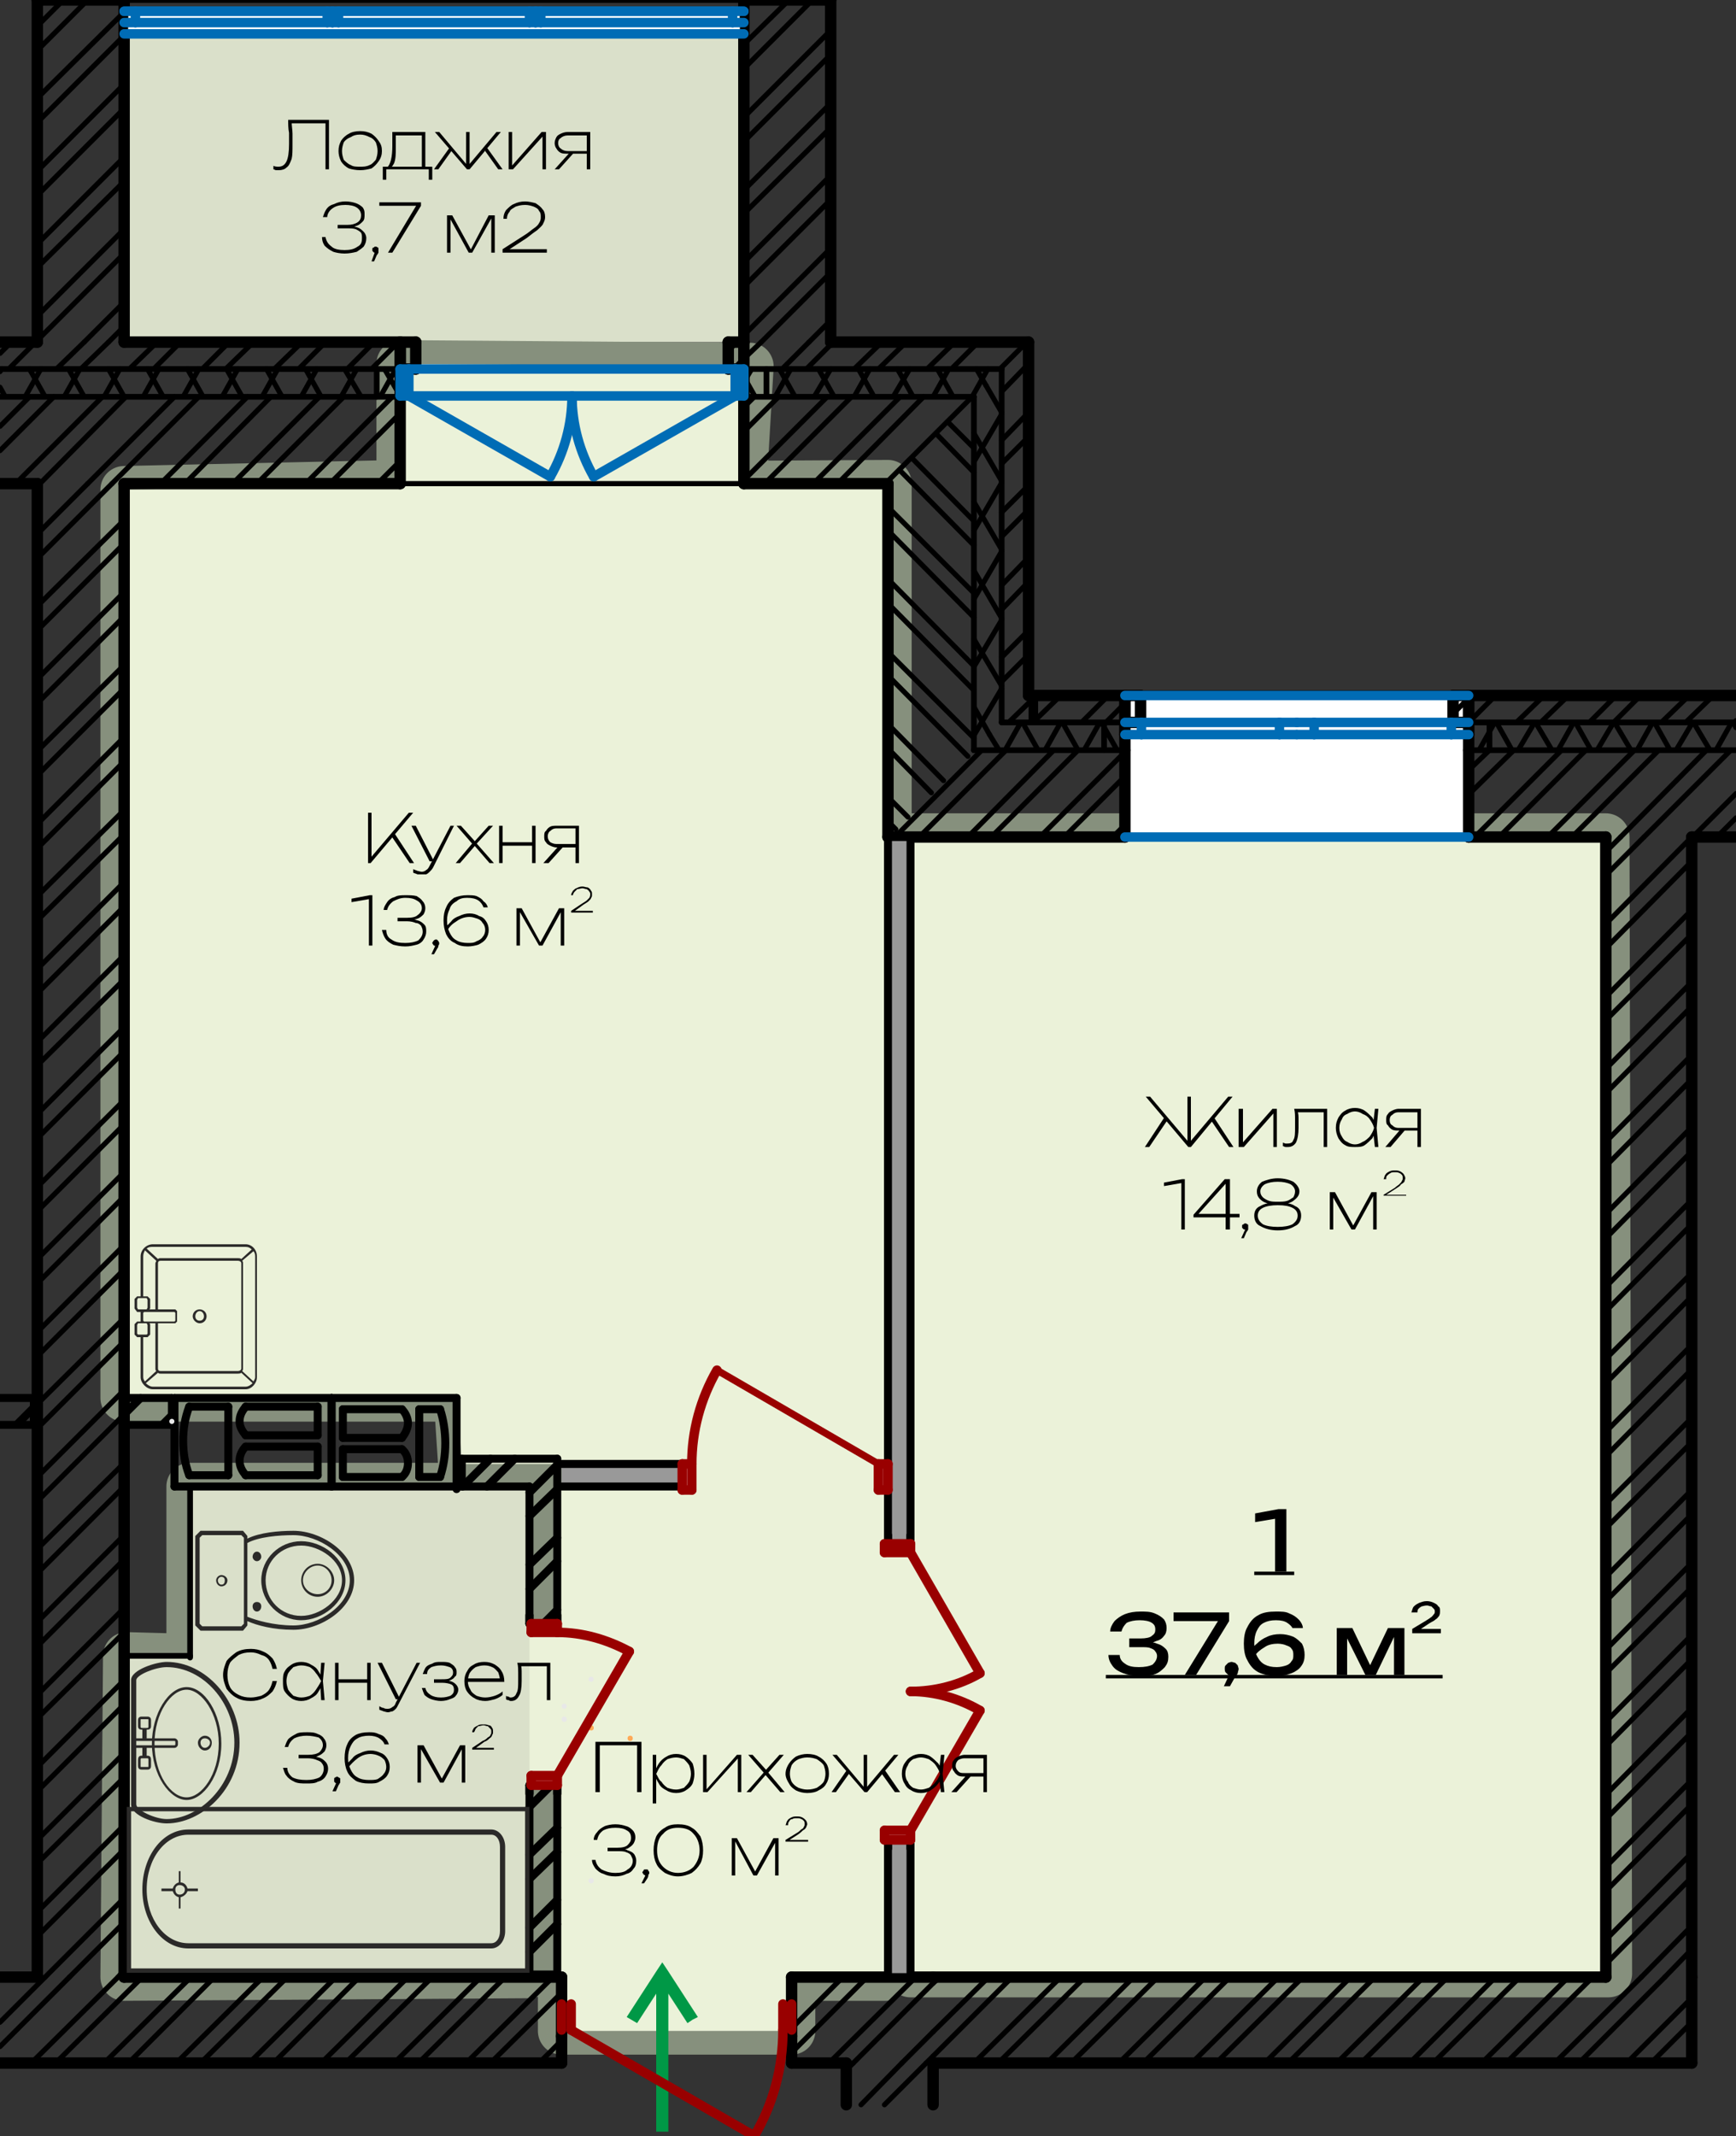 <?xml version="1.0" encoding="UTF-8"?>
<!DOCTYPE svg PUBLIC "-//W3C//DTD SVG 1.1//EN" "http://www.w3.org/Graphics/SVG/1.1/DTD/svg11.dtd">
<!-- Creator: CorelDRAW X6 -->
<svg xmlns="http://www.w3.org/2000/svg" xml:space="preserve" width="2000px" height="2460px" version="1.1" style="shape-rendering:geometricPrecision; text-rendering:geometricPrecision; image-rendering:optimizeQuality; fill-rule:evenodd; clip-rule:evenodd"
viewBox="0 0 2000 2460"
 xmlns:xlink="http://www.w3.org/1999/xlink">
 <rect x="0" y="0" width="2000" height="2460" fill="#333333" stroke="none"/>
 <defs>
  <style type="text/css">
   <![CDATA[
    .str1 {stroke:black;stroke-width:5.898;stroke-linecap:round;stroke-linejoin:round}
    .str5 {stroke:#E8E8E8;stroke-width:5.898;stroke-linecap:round;stroke-linejoin:round}
    .str6 {stroke:#FEAA58;stroke-width:5.898;stroke-linecap:round;stroke-linejoin:round}
    .str4 {stroke:black;stroke-width:6.565;stroke-linecap:round;stroke-linejoin:round}
    .str9 {stroke:#990000;stroke-width:8.192;stroke-linecap:round;stroke-linejoin:round}
    .str3 {stroke:black;stroke-width:9.189;stroke-linecap:round;stroke-linejoin:round}
    .str8 {stroke:#990000;stroke-width:10.923;stroke-linecap:round;stroke-linejoin:round}
    .str7 {stroke:#006CB5;stroke-width:10.923;stroke-linecap:round;stroke-linejoin:round}
    .str2 {stroke:black;stroke-width:13.129;stroke-linecap:round;stroke-linejoin:round}
    .str0 {stroke:#86907D;stroke-width:54.615;stroke-linecap:round;stroke-linejoin:round}
    .fil1 {fill:none}
    .fil5 {fill:black}
    .fil4 {fill:#999999}
    .fil3 {fill:white}
    .fil0 {fill:#DAE0CA}
    .fil2 {fill:#EBF2D9}
    .fil6 {fill:#009846;fill-rule:nonzero}
    .fil7 {fill:#2B2A29;fill-rule:nonzero}
    .fil8 {fill:black;fill-rule:nonzero}
   ]]>
  </style>
 </defs>
 <g id="Слой_x0020_1">
  <g id="_787371216">
   <polygon class="fil0" points="857,39 143,39 143,394 857,394 "/>
   <g>
    <polygon class="fil1 str0" points="1023,557 1023,1773 1049,1778 1049,964 1850,964 1853,2273 1049,2273 1049,2119 1023,2129 1020,2277 912,2277 912,2339 647,2339 647,2277 639,2277 642,2056 610,2056 610,2274 143,2277 146,1907 219,1909 219,1712 610,1712 610,1870 641,1870 642,1712 786,1716 786,1686 532,1686 527,1610 143,1610 143,564 461,557 461,419 864,422 856,558 "/>
    <polygon id="1" class="fil2" points="1023,557 1023,1773 1049,1778 1049,964 1850,964 1853,2273 1049,2273 1049,2119 1023,2129 1020,2277 912,2277 912,2339 647,2339 647,2277 639,2277 642,2056 610,2056 610,2274 143,2277 146,1907 219,1909 219,1712 610,1712 610,1870 641,1870 642,1712 786,1716 786,1686 532,1686 527,1610 143,1610 143,564 461,557 461,419 864,422 856,558 "/>
   </g>
   <polygon class="fil0" points="610,1712 610,2277 143,2273 146,1907 219,1909 219,1712 "/>
   <g id="_1243982176">
    <line class="fil1 str1" x1="80" y1="2277" x2="143" y2= "2214" />
    <line class="fil1 str1" x1="43" y1="2230" x2="143" y2= "2130" />
    <line class="fil1 str1" x1="43" y1="2146" x2="143" y2= "2047" />
    <line class="fil1 str1" x1="43" y1="2063" x2="143" y2= "1963" />
    <line class="fil1 str1" x1="43" y1="1979" x2="143" y2= "1880" />
    <line class="fil1 str1" x1="43" y1="1896" x2="143" y2= "1796" />
    <line class="fil1 str1" x1="43" y1="1812" x2="143" y2= "1712" />
    <line class="fil1 str1" x1="43" y1="1729" x2="143" y2= "1629" />
    <line class="fil1 str1" x1="43" y1="1645" x2="143" y2= "1545" />
    <line class="fil1 str1" x1="43" y1="1562" x2="143" y2= "1462" />
    <line class="fil1 str1" x1="43" y1="1478" x2="143" y2= "1378" />
    <line class="fil1 str1" x1="43" y1="1395" x2="143" y2= "1295" />
    <line class="fil1 str1" x1="43" y1="1311" x2="143" y2= "1211" />
    <line class="fil1 str1" x1="43" y1="1227" x2="143" y2= "1128" />
    <line class="fil1 str1" x1="43" y1="1144" x2="143" y2= "1044" />
    <line class="fil1 str1" x1="43" y1="1060" x2="143" y2= "961" />
    <line class="fil1 str1" x1="43" y1="977" x2="143" y2= "877" />
    <line class="fil1 str1" x1="43" y1="893" x2="143" y2= "793" />
    <line class="fil1 str1" x1="43" y1="810" x2="143" y2= "710" />
    <line class="fil1 str1" x1="43" y1="726" x2="143" y2= "626" />
    <line class="fil1 str1" x1="43" y1="643" x2="129" y2= "557" />
    <line class="fil1 str1" x1="43" y1="559" x2="46" y2= "557" />
    <line class="fil1 str1" x1="136" y1="2277" x2="143" y2= "2269" />
    <line class="fil1 str1" x1="52" y1="2277" x2="143" y2= "2186" />
    <line class="fil1 str1" x1="43" y1="2202" x2="143" y2= "2102" />
    <line class="fil1 str1" x1="43" y1="2119" x2="143" y2= "2019" />
    <line class="fil1 str1" x1="43" y1="2035" x2="143" y2= "1935" />
    <line class="fil1 str1" x1="43" y1="1952" x2="143" y2= "1852" />
    <line class="fil1 str1" x1="43" y1="1868" x2="143" y2= "1768" />
    <line class="fil1 str1" x1="43" y1="1784" x2="143" y2= "1685" />
    <line class="fil1 str1" x1="43" y1="1701" x2="143" y2= "1601" />
    <line class="fil1 str1" x1="43" y1="1617" x2="143" y2= "1518" />
    <line class="fil1 str1" x1="43" y1="1534" x2="143" y2= "1434" />
    <line class="fil1 str1" x1="43" y1="1450" x2="143" y2= "1350" />
    <line class="fil1 str1" x1="43" y1="1367" x2="143" y2= "1267" />
    <line class="fil1 str1" x1="43" y1="1283" x2="143" y2= "1183" />
    <line class="fil1 str1" x1="43" y1="1200" x2="143" y2= "1100" />
    <line class="fil1 str1" x1="43" y1="1116" x2="143" y2= "1016" />
    <line class="fil1 str1" x1="43" y1="1032" x2="143" y2= "933" />
    <line class="fil1 str1" x1="43" y1="949" x2="143" y2= "849" />
    <line class="fil1 str1" x1="43" y1="865" x2="143" y2= "766" />
    <line class="fil1 str1" x1="43" y1="782" x2="143" y2= "682" />
    <line class="fil1 str1" x1="43" y1="698" x2="143" y2= "599" />
    <line class="fil1 str1" x1="43" y1="615" x2="101" y2= "557" />
    <line class="fil1 str2" x1="43" y1="557" x2="43" y2= "2277" />
    <line class="fil1 str2" x1="143" y1="2277" x2="143" y2= "557" />
    <line class="fil1 str3" x1="19" y1="1641" x2="39" y2= "1621" />
    <line class="fil1 str3" x1="0" y1="1641" x2="39" y2= "1641" />
    <line class="fil1 str3" x1="39" y1="1641" x2="39" y2= "1610" />
    <line class="fil1 str3" x1="39" y1="1610" x2="0" y2= "1610" />
    <line class="fil1 str1" x1="1067" y1="2376" x2="1075" y2= "2368" />
    <line class="fil1 str1" x1="983" y1="2376" x2="1075" y2= "2284" />
    <line class="fil1 str1" x1="912" y1="2364" x2="999" y2= "2277" />
    <line class="fil1 str1" x1="912" y1="2280" x2="916" y2= "2277" />
    <line class="fil1 str1" x1="1039" y1="2376" x2="1075" y2= "2340" />
    <line class="fil1 str1" x1="955" y1="2376" x2="1055" y2= "2277" />
    <line class="fil1 str1" x1="912" y1="2336" x2="971" y2= "2277" />
    <line class="fil1 str1" x1="565" y1="2376" x2="647" y2= "2295" />
    <line class="fil1 str1" x1="482" y1="2376" x2="582" y2= "2277" />
    <line class="fil1 str1" x1="398" y1="2376" x2="498" y2= "2277" />
    <line class="fil1 str1" x1="315" y1="2376" x2="414" y2= "2277" />
    <line class="fil1 str1" x1="231" y1="2376" x2="331" y2= "2277" />
    <line class="fil1 str1" x1="148" y1="2376" x2="247" y2= "2277" />
    <line class="fil1 str1" x1="64" y1="2376" x2="164" y2= "2277" />
    <line class="fil1 str1" x1="0" y1="2357" x2="80" y2= "2277" />
    <line class="fil1 str1" x1="621" y1="2376" x2="647" y2= "2350" />
    <line class="fil1 str1" x1="537" y1="2376" x2="637" y2= "2277" />
    <line class="fil1 str1" x1="454" y1="2376" x2="554" y2= "2277" />
    <line class="fil1 str1" x1="370" y1="2376" x2="470" y2= "2277" />
    <line class="fil1 str1" x1="287" y1="2376" x2="387" y2= "2277" />
    <line class="fil1 str1" x1="203" y1="2376" x2="303" y2= "2277" />
    <line class="fil1 str1" x1="120" y1="2376" x2="220" y2= "2277" />
    <line class="fil1 str1" x1="36" y1="2376" x2="136" y2= "2277" />
    <line class="fil1 str1" x1="0" y1="2329" x2="52" y2= "2277" />
    <line class="fil1 str2" x1="0" y1="2376" x2="647" y2= "2376" />
    <line class="fil1 str2" x1="912" y1="2376" x2="975" y2= "2376" />
    <line class="fil1 str2" x1="1075" y1="2277" x2="912" y2= "2277" />
    <line class="fil1 str2" x1="647" y1="2277" x2="143" y2= "2277" />
    <line class="fil1 str2" x1="43" y1="2277" x2="0" y2= "2277" />
    <line class="fil1 str2" x1="647" y1="2345" x2="647" y2= "2277" />
    <line class="fil1 str2" x1="647" y1="2345" x2="647" y2= "2376" />
    <line class="fil1 str2" x1="912" y1="2345" x2="912" y2= "2277" />
    <line class="fil1 str2" x1="912" y1="2345" x2="912" y2= "2376" />
    <line class="fil1 str1" x1="1902" y1="2376" x2="1949" y2= "2329" />
    <line class="fil1 str1" x1="1819" y1="2376" x2="1918" y2= "2277" />
    <line class="fil1 str1" x1="1735" y1="2376" x2="1835" y2= "2277" />
    <line class="fil1 str1" x1="1651" y1="2376" x2="1751" y2= "2277" />
    <line class="fil1 str1" x1="1568" y1="2376" x2="1668" y2= "2277" />
    <line class="fil1 str1" x1="1484" y1="2376" x2="1584" y2= "2277" />
    <line class="fil1 str1" x1="1401" y1="2376" x2="1501" y2= "2277" />
    <line class="fil1 str1" x1="1317" y1="2376" x2="1417" y2= "2277" />
    <line class="fil1 str1" x1="1234" y1="2376" x2="1334" y2= "2277" />
    <line class="fil1 str1" x1="1150" y1="2376" x2="1250" y2= "2277" />
    <line class="fil1 str1" x1="1075" y1="2368" x2="1166" y2= "2277" />
    <line class="fil1 str1" x1="1075" y1="2284" x2="1083" y2= "2277" />
    <line class="fil1 str1" x1="1874" y1="2376" x2="1949" y2= "2301" />
    <line class="fil1 str1" x1="1791" y1="2376" x2="1891" y2= "2277" />
    <line class="fil1 str1" x1="1707" y1="2376" x2="1807" y2= "2277" />
    <line class="fil1 str1" x1="1624" y1="2376" x2="1723" y2= "2277" />
    <line class="fil1 str1" x1="1540" y1="2376" x2="1640" y2= "2277" />
    <line class="fil1 str1" x1="1457" y1="2376" x2="1556" y2= "2277" />
    <line class="fil1 str1" x1="1373" y1="2376" x2="1473" y2= "2277" />
    <line class="fil1 str1" x1="1289" y1="2376" x2="1389" y2= "2277" />
    <line class="fil1 str1" x1="1206" y1="2376" x2="1306" y2= "2277" />
    <line class="fil1 str1" x1="1122" y1="2376" x2="1222" y2= "2277" />
    <line class="fil1 str1" x1="1075" y1="2340" x2="1139" y2= "2277" />
    <line class="fil1 str2" x1="1075" y1="2376" x2="1949" y2= "2376" />
    <line class="fil1 str2" x1="1949" y1="2376" x2="1949" y2= "2277" />
    <line class="fil1 str2" x1="1850" y1="2277" x2="1075" y2= "2277" />
    <line class="fil1 str1" x1="1226" y1="964" x2="1296" y2= "894" />
    <line class="fil1 str1" x1="1142" y1="964" x2="1242" y2= "864" />
    <line class="fil1 str1" x1="1059" y1="964" x2="1159" y2= "864" />
    <line class="fil1 str1" x1="1282" y1="964" x2="1296" y2= "950" />
    <line class="fil1 str1" x1="1198" y1="964" x2="1296" y2= "866" />
    <line class="fil1 str1" x1="1115" y1="964" x2="1214" y2= "864" />
    <line class="fil1 str1" x1="1031" y1="964" x2="1131" y2= "864" />
    <line class="fil1 str1" x1="1978" y1="964" x2="2000" y2= "942" />
    <line class="fil1 str1" x1="1894" y1="964" x2="1994" y2= "864" />
    <line class="fil1 str1" x1="1811" y1="964" x2="1911" y2= "864" />
    <line class="fil1 str1" x1="1727" y1="964" x2="1827" y2= "864" />
    <line class="fil1 str1" x1="1692" y1="915" x2="1744" y2= "864" />
    <line class="fil1 str1" x1="1950" y1="964" x2="2000" y2= "914" />
    <line class="fil1 str1" x1="1867" y1="964" x2="1966" y2= "864" />
    <line class="fil1 str1" x1="1783" y1="964" x2="1883" y2= "864" />
    <line class="fil1 str1" x1="1699" y1="964" x2="1799" y2= "864" />
    <line class="fil1 str1" x1="1692" y1="887" x2="1716" y2= "864" />
    <line class="fil1 str1" x1="1295" y1="864" x2="1296" y2= "862" />
    <line class="fil1 str1" x1="1249" y1="864" x2="1267" y2= "832" />
    <line class="fil1 str1" x1="1204" y1="864" x2="1222" y2= "832" />
    <line class="fil1 str1" x1="1158" y1="864" x2="1176" y2= "832" />
    <line class="fil1 str1" x1="1287" y1="864" x2="1269" y2= "832" />
    <line class="fil1 str1" x1="1242" y1="864" x2="1224" y2= "832" />
    <line class="fil1 str1" x1="1196" y1="864" x2="1178" y2= "832" />
    <line class="fil1 str1" x1="1151" y1="864" x2="1140" y2= "846" />
    <line class="fil1 str1" x1="1977" y1="864" x2="1995" y2= "832" />
    <line class="fil1 str1" x1="1931" y1="864" x2="1950" y2= "832" />
    <line class="fil1 str1" x1="1886" y1="864" x2="1904" y2= "832" />
    <line class="fil1 str1" x1="1840" y1="864" x2="1859" y2= "832" />
    <line class="fil1 str1" x1="1795" y1="864" x2="1813" y2= "832" />
    <line class="fil1 str1" x1="1749" y1="864" x2="1768" y2= "832" />
    <line class="fil1 str1" x1="1704" y1="864" x2="1722" y2= "832" />
    <line class="fil1 str1" x1="2000" y1="838" x2="1997" y2= "832" />
    <line class="fil1 str1" x1="1970" y1="864" x2="1951" y2= "832" />
    <line class="fil1 str1" x1="1924" y1="864" x2="1906" y2= "832" />
    <line class="fil1 str1" x1="1879" y1="864" x2="1860" y2= "832" />
    <line class="fil1 str1" x1="1833" y1="864" x2="1815" y2= "832" />
    <line class="fil1 str1" x1="1788" y1="864" x2="1769" y2= "832" />
    <line class="fil1 str1" x1="1742" y1="864" x2="1724" y2= "832" />
    <line class="fil1 str1" x1="1697" y1="864" x2="1692" y2= "856" />
    <line class="fil1 str1" x1="1274" y1="832" x2="1296" y2= "810" />
    <line class="fil1 str1" x1="1190" y1="832" x2="1222" y2= "801" />
    <line class="fil1 str1" x1="1246" y1="832" x2="1277" y2= "801" />
    <line class="fil1 str1" x1="1162" y1="832" x2="1194" y2= "801" />
    <line class="fil1 str1" x1="1942" y1="832" x2="1974" y2= "801" />
    <line class="fil1 str1" x1="1859" y1="832" x2="1890" y2= "801" />
    <line class="fil1 str1" x1="1775" y1="832" x2="1807" y2= "801" />
    <line class="fil1 str1" x1="1692" y1="832" x2="1723" y2= "801" />
    <line class="fil1 str1" x1="1998" y1="832" x2="2000" y2= "830" />
    <line class="fil1 str1" x1="1914" y1="832" x2="1946" y2= "801" />
    <line class="fil1 str1" x1="1831" y1="832" x2="1862" y2= "801" />
    <line class="fil1 str1" x1="1747" y1="832" x2="1779" y2= "801" />
    <line class="fil1 str1" x1="1692" y1="804" x2="1695" y2= "801" />
    <polygon class="fil3" points="1692,801 1692,832 1692,846 1692,964 1296,964 1296,846 1296,832 1296,801 "/>
    <line class="fil1 str4" x1="1122" y1="864" x2="1296" y2= "864" />
    <line class="fil1 str4" x1="1692" y1="864" x2="2000" y2= "864" />
    <line class="fil1 str4" x1="1154" y1="832" x2="1296" y2= "832" />
    <line class="fil1 str4" x1="1692" y1="832" x2="2000" y2= "832" />
    <line class="fil1 str2" x1="1692" y1="864" x2="1692" y2= "964" />
    <line class="fil1 str2" x1="1692" y1="846" x2="1692" y2= "864" />
    <line class="fil1 str2" x1="1692" y1="801" x2="1692" y2= "832" />
    <line class="fil1 str2" x1="1692" y1="832" x2="1692" y2= "846" />
    <line class="fil1 str2" x1="1296" y1="864" x2="1296" y2= "964" />
    <line class="fil1 str2" x1="1296" y1="846" x2="1296" y2= "864" />
    <line class="fil1 str2" x1="1296" y1="801" x2="1296" y2= "832" />
    <line class="fil1 str2" x1="1296" y1="832" x2="1296" y2= "846" />
    <line class="fil1 str2" x1="1023" y1="964" x2="1296" y2= "964" />
    <line class="fil1 str2" x1="1692" y1="964" x2="1850" y2= "964" />
    <line class="fil1 str2" x1="1949" y1="964" x2="2000" y2= "964" />
    <line class="fil1 str2" x1="2000" y1="801" x2="1692" y2= "801" />
    <line class="fil1 str2" x1="1296" y1="801" x2="1185" y2= "801" />
    <polygon class="fil3" points="1296,846 1296,832 1315,832 1315,846 "/>
    <polygon class="fil3" points="1494,832 1494,846 1474,846 1474,832 "/>
    <polygon class="fil3" points="1315,846 1315,832 1474,832 1474,846 "/>
    <polygon class="fil3" points="1494,846 1494,832 1514,832 1514,846 "/>
    <polygon class="fil3" points="1692,832 1692,846 1672,846 1672,832 "/>
    <polygon class="fil3" points="1514,846 1514,832 1672,832 1672,846 "/>
    <line class="fil1 str2" x1="1296" y1="832" x2="1296" y2= "846" />
    <line class="fil1 str2" x1="1692" y1="832" x2="1692" y2= "846" />
    <line class="fil1 str1" x1="1023" y1="946" x2="1032" y2= "955" />
    <line class="fil1 str1" x1="1023" y1="862" x2="1073" y2= "913" />
    <line class="fil1 str1" x1="1023" y1="778" x2="1115" y2= "871" />
    <line class="fil1 str1" x1="1023" y1="695" x2="1122" y2= "795" />
    <line class="fil1 str1" x1="1023" y1="611" x2="1122" y2= "711" />
    <line class="fil1 str1" x1="1037" y1="542" x2="1122" y2= "628" />
    <line class="fil1 str1" x1="1079" y1="500" x2="1122" y2= "544" />
    <line class="fil1 str1" x1="1121" y1="459" x2="1122" y2= "461" />
    <line class="fil1 str1" x1="1023" y1="918" x2="1046" y2= "941" />
    <line class="fil1 str1" x1="1023" y1="834" x2="1087" y2= "899" />
    <line class="fil1 str1" x1="1023" y1="751" x2="1122" y2= "850" />
    <line class="fil1 str1" x1="1023" y1="667" x2="1122" y2= "767" />
    <line class="fil1 str1" x1="1023" y1="584" x2="1122" y2= "683" />
    <line class="fil1 str1" x1="1051" y1="528" x2="1122" y2= "600" />
    <line class="fil1 str1" x1="1093" y1="487" x2="1122" y2= "516" />
    <line class="fil1 str1" x1="1122" y1="847" x2="1154" y2= "793" />
    <line class="fil1 str1" x1="1122" y1="768" x2="1154" y2= "714" />
    <line class="fil1 str1" x1="1122" y1="690" x2="1154" y2= "635" />
    <line class="fil1 str1" x1="1122" y1="611" x2="1154" y2= "556" />
    <line class="fil1 str1" x1="1122" y1="532" x2="1154" y2= "477" />
    <line class="fil1 str1" x1="1154" y1="475" x2="1136" y2= "444" />
    <line class="fil1 str1" x1="1154" y1="554" x2="1122" y2= "499" />
    <line class="fil1 str1" x1="1154" y1="633" x2="1122" y2= "578" />
    <line class="fil1 str1" x1="1154" y1="712" x2="1122" y2= "657" />
    <line class="fil1 str1" x1="1154" y1="790" x2="1122" y2= "736" />
    <line class="fil1 str1" x1="1140" y1="846" x2="1122" y2= "814" />
    <line class="fil1 str1" x1="1154" y1="785" x2="1185" y2= "754" />
    <line class="fil1 str1" x1="1154" y1="702" x2="1185" y2= "670" />
    <line class="fil1 str1" x1="1154" y1="618" x2="1185" y2= "587" />
    <line class="fil1 str1" x1="1154" y1="534" x2="1185" y2= "503" />
    <line class="fil1 str1" x1="1154" y1="451" x2="1185" y2= "419" />
    <line class="fil1 str1" x1="1154" y1="757" x2="1185" y2= "726" />
    <line class="fil1 str1" x1="1154" y1="674" x2="1185" y2= "642" />
    <line class="fil1 str1" x1="1154" y1="590" x2="1185" y2= "559" />
    <line class="fil1 str1" x1="1154" y1="507" x2="1185" y2= "475" />
    <line class="fil1 str4" x1="1122" y1="457" x2="1122" y2= "864" />
    <line class="fil1 str4" x1="1154" y1="425" x2="1154" y2= "832" />
    <line class="fil1 str2" x1="1185" y1="801" x2="1185" y2= "394" />
    <line class="fil1 str2" x1="1023" y1="557" x2="1023" y2= "964" />
    <line class="fil1 str1" x1="1918" y1="2277" x2="1949" y2= "2245" />
    <line class="fil1 str1" x1="1850" y1="2262" x2="1949" y2= "2162" />
    <line class="fil1 str1" x1="1850" y1="2178" x2="1949" y2= "2078" />
    <line class="fil1 str1" x1="1850" y1="2095" x2="1949" y2= "1995" />
    <line class="fil1 str1" x1="1850" y1="2011" x2="1949" y2= "1911" />
    <line class="fil1 str1" x1="1850" y1="1927" x2="1949" y2= "1828" />
    <line class="fil1 str1" x1="1850" y1="1844" x2="1949" y2= "1744" />
    <line class="fil1 str1" x1="1850" y1="1760" x2="1949" y2= "1661" />
    <line class="fil1 str1" x1="1850" y1="1677" x2="1949" y2= "1577" />
    <line class="fil1 str1" x1="1850" y1="1593" x2="1949" y2= "1493" />
    <line class="fil1 str1" x1="1850" y1="1510" x2="1949" y2= "1410" />
    <line class="fil1 str1" x1="1850" y1="1426" x2="1949" y2= "1326" />
    <line class="fil1 str1" x1="1850" y1="1343" x2="1949" y2= "1243" />
    <line class="fil1 str1" x1="1850" y1="1259" x2="1949" y2= "1159" />
    <line class="fil1 str1" x1="1850" y1="1175" x2="1949" y2= "1076" />
    <line class="fil1 str1" x1="1850" y1="1092" x2="1949" y2= "992" />
    <line class="fil1 str1" x1="1850" y1="1008" x2="1894" y2= "964" />
    <line class="fil1 str1" x1="1891" y1="2277" x2="1949" y2= "2218" />
    <line class="fil1 str1" x1="1850" y1="2234" x2="1949" y2= "2134" />
    <line class="fil1 str1" x1="1850" y1="2150" x2="1949" y2= "2050" />
    <line class="fil1 str1" x1="1850" y1="2067" x2="1949" y2= "1967" />
    <line class="fil1 str1" x1="1850" y1="1983" x2="1949" y2= "1883" />
    <line class="fil1 str1" x1="1850" y1="1900" x2="1949" y2= "1800" />
    <line class="fil1 str1" x1="1850" y1="1816" x2="1949" y2= "1716" />
    <line class="fil1 str1" x1="1850" y1="1732" x2="1949" y2= "1633" />
    <line class="fil1 str1" x1="1850" y1="1649" x2="1949" y2= "1549" />
    <line class="fil1 str1" x1="1850" y1="1565" x2="1949" y2= "1466" />
    <line class="fil1 str1" x1="1850" y1="1482" x2="1949" y2= "1382" />
    <line class="fil1 str1" x1="1850" y1="1398" x2="1949" y2= "1298" />
    <line class="fil1 str1" x1="1850" y1="1315" x2="1949" y2= "1215" />
    <line class="fil1 str1" x1="1850" y1="1231" x2="1949" y2= "1131" />
    <line class="fil1 str1" x1="1850" y1="1148" x2="1949" y2= "1048" />
    <line class="fil1 str1" x1="1850" y1="1064" x2="1949" y2= "964" />
    <line class="fil1 str1" x1="1850" y1="981" x2="1867" y2= "964" />
    <line class="fil1 str2" x1="1949" y1="2277" x2="1949" y2= "964" />
    <line class="fil1 str2" x1="1850" y1="964" x2="1850" y2= "2277" />
    <line class="fil1 str1" x1="380" y1="557" x2="461" y2= "476" />
    <line class="fil1 str1" x1="296" y1="557" x2="396" y2= "457" />
    <line class="fil1 str1" x1="213" y1="557" x2="312" y2= "457" />
    <line class="fil1 str1" x1="129" y1="557" x2="229" y2= "457" />
    <line class="fil1 str1" x1="46" y1="557" x2="145" y2= "457" />
    <line class="fil1 str1" x1="0" y1="519" x2="62" y2= "457" />
    <line class="fil1 str1" x1="435" y1="557" x2="461" y2= "531" />
    <line class="fil1 str1" x1="352" y1="557" x2="452" y2= "457" />
    <line class="fil1 str1" x1="268" y1="557" x2="368" y2= "457" />
    <line class="fil1 str1" x1="185" y1="557" x2="285" y2= "457" />
    <line class="fil1 str1" x1="101" y1="557" x2="201" y2= "457" />
    <line class="fil1 str1" x1="18" y1="557" x2="118" y2= "457" />
    <line class="fil1 str1" x1="0" y1="491" x2="34" y2= "457" />
    <line class="fil1 str1" x1="965" y1="557" x2="1064" y2= "457" />
    <line class="fil1 str1" x1="881" y1="557" x2="981" y2= "457" />
    <line class="fil1 str1" x1="857" y1="497" x2="897" y2= "457" />
    <line class="fil1 str1" x1="1020" y1="557" x2="1120" y2= "457" />
    <line class="fil1 str1" x1="937" y1="557" x2="1037" y2= "457" />
    <line class="fil1 str1" x1="857" y1="553" x2="953" y2= "457" />
    <line class="fil1 str1" x1="857" y1="469" x2="869" y2= "457" />
    <line class="fil1 str1" x1="438" y1="457" x2="456" y2= "425" />
    <line class="fil1 str1" x1="393" y1="457" x2="411" y2= "425" />
    <line class="fil1 str1" x1="347" y1="457" x2="365" y2= "425" />
    <line class="fil1 str1" x1="302" y1="457" x2="320" y2= "425" />
    <line class="fil1 str1" x1="256" y1="457" x2="274" y2= "425" />
    <line class="fil1 str1" x1="211" y1="457" x2="229" y2= "425" />
    <line class="fil1 str1" x1="165" y1="457" x2="183" y2= "425" />
    <line class="fil1 str1" x1="120" y1="457" x2="138" y2= "425" />
    <line class="fil1 str1" x1="74" y1="457" x2="92" y2= "425" />
    <line class="fil1 str1" x1="29" y1="457" x2="47" y2= "425" />
    <line class="fil1 str1" x1="0" y1="428" x2="2" y2= "425" />
    <line class="fil1 str1" x1="461" y1="456" x2="443" y2= "425" />
    <line class="fil1 str1" x1="416" y1="457" x2="397" y2= "425" />
    <line class="fil1 str1" x1="370" y1="457" x2="352" y2= "425" />
    <line class="fil1 str1" x1="325" y1="457" x2="307" y2= "425" />
    <line class="fil1 str1" x1="279" y1="457" x2="261" y2= "425" />
    <line class="fil1 str1" x1="234" y1="457" x2="216" y2= "425" />
    <line class="fil1 str1" x1="188" y1="457" x2="170" y2= "425" />
    <line class="fil1 str1" x1="143" y1="457" x2="125" y2= "425" />
    <line class="fil1 str1" x1="97" y1="457" x2="79" y2= "425" />
    <line class="fil1 str1" x1="52" y1="457" x2="34" y2= "425" />
    <line class="fil1 str1" x1="6" y1="457" x2="0" y2= "446" />
    <line class="fil1 str1" x1="1120" y1="457" x2="1138" y2= "425" />
    <line class="fil1 str1" x1="1075" y1="457" x2="1093" y2= "425" />
    <line class="fil1 str1" x1="1029" y1="457" x2="1048" y2= "425" />
    <line class="fil1 str1" x1="984" y1="457" x2="1002" y2= "425" />
    <line class="fil1 str1" x1="938" y1="457" x2="957" y2= "425" />
    <line class="fil1 str1" x1="893" y1="457" x2="911" y2= "425" />
    <line class="fil1 str1" x1="857" y1="440" x2="866" y2= "425" />
    <line class="fil1 str1" x1="1136" y1="444" x2="1125" y2= "425" />
    <line class="fil1 str1" x1="1098" y1="457" x2="1080" y2= "425" />
    <line class="fil1 str1" x1="1052" y1="457" x2="1034" y2= "425" />
    <line class="fil1 str1" x1="1007" y1="457" x2="989" y2= "425" />
    <line class="fil1 str1" x1="961" y1="457" x2="943" y2= "425" />
    <line class="fil1 str1" x1="916" y1="457" x2="898" y2= "425" />
    <line class="fil1 str1" x1="870" y1="457" x2="857" y2= "434" />
    <line class="fil1 str1" x1="428" y1="425" x2="459" y2= "394" />
    <line class="fil1 str1" x1="344" y1="425" x2="375" y2= "394" />
    <line class="fil1 str1" x1="260" y1="425" x2="292" y2= "394" />
    <line class="fil1 str1" x1="177" y1="425" x2="208" y2= "394" />
    <line class="fil1 str1" x1="93" y1="425" x2="125" y2= "394" />
    <line class="fil1 str1" x1="10" y1="425" x2="41" y2= "394" />
    <line class="fil1 str1" x1="400" y1="425" x2="431" y2= "394" />
    <line class="fil1 str1" x1="316" y1="425" x2="348" y2= "394" />
    <line class="fil1 str1" x1="233" y1="425" x2="264" y2= "394" />
    <line class="fil1 str1" x1="149" y1="425" x2="181" y2= "394" />
    <line class="fil1 str1" x1="65" y1="425" x2="97" y2= "394" />
    <line class="fil1 str1" x1="0" y1="407" x2="13" y2= "394" />
    <line class="fil1 str1" x1="1096" y1="425" x2="1127" y2= "394" />
    <line class="fil1 str1" x1="1012" y1="425" x2="1044" y2= "394" />
    <line class="fil1 str1" x1="929" y1="425" x2="960" y2= "394" />
    <line class="fil1 str1" x1="857" y1="413" x2="877" y2= "394" />
    <line class="fil1 str1" x1="1152" y1="425" x2="1183" y2= "394" />
    <line class="fil1 str1" x1="1068" y1="425" x2="1100" y2= "394" />
    <line class="fil1 str1" x1="984" y1="425" x2="1016" y2= "394" />
    <line class="fil1 str1" x1="901" y1="425" x2="932" y2= "394" />
    <line class="fil1 str4" x1="857" y1="457" x2="1122" y2= "457" />
    <line class="fil1 str4" x1="0" y1="457" x2="461" y2= "457" />
    <line class="fil1 str4" x1="857" y1="425" x2="1154" y2= "425" />
    <line class="fil1 str4" x1="0" y1="425" x2="461" y2= "425" />
    <line class="fil1 str2" x1="857" y1="457" x2="857" y2= "557" />
    <line class="fil1 str2" x1="857" y1="456" x2="857" y2= "457" />
    <line class="fil1 str2" x1="857" y1="394" x2="857" y2= "425" />
    <line class="fil1 str2" x1="857" y1="425" x2="857" y2= "456" />
    <line class="fil1 str2" x1="461" y1="457" x2="461" y2= "557" />
    <line class="fil1 str2" x1="461" y1="456" x2="461" y2= "457" />
    <line class="fil1 str2" x1="461" y1="394" x2="461" y2= "425" />
    <line class="fil1 str2" x1="461" y1="425" x2="461" y2= "456" />
    <line class="fil1 str2" x1="0" y1="557" x2="43" y2= "557" />
    <line class="fil1 str2" x1="143" y1="557" x2="461" y2= "557" />
    <line class="fil1 str2" x1="857" y1="557" x2="1023" y2= "557" />
    <line class="fil1 str2" x1="1185" y1="394" x2="957" y2= "394" />
    <line class="fil1 str2" x1="461" y1="394" x2="143" y2= "394" />
    <line class="fil1 str2" x1="43" y1="394" x2="0" y2= "394" />
    <polygon class="fil3" points="461,425 471,425 471,456 461,456 "/>
    <polygon class="fil3" points="857,456 847,456 847,425 857,425 "/>
    <line class="fil1 str2" x1="461" y1="425" x2="461" y2= "456" />
    <line class="fil1 str2" x1="857" y1="425" x2="857" y2= "456" />
    <polygon class="fil4" points="1023,964 1049,964 1049,1778 1023,1778 "/>
    <polygon class="fil4" points="1049,2119 1049,2277 1023,2277 1023,2119 "/>
    <line class="fil1 str3" x1="1023" y1="1778" x2="1023" y2= "1768" />
    <line class="fil1 str3" x1="1049" y1="1778" x2="1049" y2= "1768" />
    <line class="fil1 str3" x1="1049" y1="1778" x2="1023" y2= "1778" />
    <line class="fil1 str3" x1="1023" y1="2119" x2="1023" y2= "2129" />
    <line class="fil1 str3" x1="1049" y1="2119" x2="1049" y2= "2129" />
    <line class="fil1 str3" x1="1049" y1="2119" x2="1023" y2= "2119" />
    <line class="fil1 str3" x1="1023" y1="964" x2="1023" y2= "1686" />
    <line class="fil1 str3" x1="1023" y1="1712" x2="1023" y2= "1778" />
    <line class="fil1 str3" x1="1023" y1="2119" x2="1023" y2= "2277" />
    <line class="fil1 str3" x1="1023" y1="2277" x2="1049" y2= "2277" />
    <line class="fil1 str3" x1="1049" y1="2277" x2="1049" y2= "2119" />
    <line class="fil1 str3" x1="1049" y1="1778" x2="1049" y2= "964" />
    <line class="fil1 str3" x1="1049" y1="964" x2="1023" y2= "964" />
    <polygon class="fil3" points="1019,2119 1019,2108 1049,2108 1049,2119 "/>
    <polygon class="fil3" points="1049,1778 1049,1788 1019,1788 1019,1778 "/>
    <line class="fil1 str3" x1="1049" y1="2119" x2="1023" y2= "2119" />
    <line class="fil1 str3" x1="1049" y1="2119" x2="1049" y2= "2129" />
    <line class="fil1 str3" x1="1023" y1="2119" x2="1023" y2= "2129" />
    <line class="fil1 str3" x1="1049" y1="1778" x2="1023" y2= "1778" />
    <line class="fil1 str3" x1="1049" y1="1778" x2="1049" y2= "1768" />
    <line class="fil1 str3" x1="1023" y1="1778" x2="1023" y2= "1768" />
    <line class="fil1 str3" x1="142" y1="1630" x2="162" y2= "1610" />
    <line class="fil1 str3" x1="187" y1="1641" x2="198" y2= "1630" />
    <line class="fil1 str3" x1="198" y1="1610" x2="142" y2= "1610" />
    <line class="fil1 str3" x1="142" y1="1610" x2="142" y2= "1641" />
    <line class="fil1 str3" x1="142" y1="1641" x2="198" y2= "1641" />
    <line class="fil1 str3" x1="198" y1="1641" x2="198" y2= "1610" />
    <line class="fil1 str1" x1="877" y1="394" x2="957" y2= "314" />
    <line class="fil1 str1" x1="857" y1="330" x2="957" y2= "230" />
    <line class="fil1 str1" x1="857" y1="246" x2="957" y2= "147" />
    <line class="fil1 str1" x1="857" y1="163" x2="957" y2= "63" />
    <line class="fil1 str1" x1="857" y1="79" x2="936" y2= "0" />
    <line class="fil1 str1" x1="932" y1="394" x2="957" y2= "369" />
    <line class="fil1 str1" x1="857" y1="386" x2="957" y2= "286" />
    <line class="fil1 str1" x1="857" y1="302" x2="957" y2= "202" />
    <line class="fil1 str1" x1="857" y1="219" x2="957" y2= "119" />
    <line class="fil1 str1" x1="857" y1="135" x2="957" y2= "35" />
    <line class="fil1 str1" x1="857" y1="51" x2="909" y2= "0" />
    <line class="fil1 str2" x1="957" y1="394" x2="957" y2= "0" />
    <line class="fil1 str2" x1="957" y1="0" x2="857" y2= "0" />
    <line class="fil1 str2" x1="857" y1="0" x2="857" y2= "394" />
    <line class="fil1 str1" x1="125" y1="394" x2="143" y2= "376" />
    <line class="fil1 str1" x1="43" y1="392" x2="143" y2= "292" />
    <line class="fil1 str1" x1="43" y1="308" x2="143" y2= "209" />
    <line class="fil1 str1" x1="43" y1="225" x2="143" y2= "125" />
    <line class="fil1 str1" x1="43" y1="141" x2="143" y2= "41" />
    <line class="fil1 str1" x1="43" y1="58" x2="101" y2= "0" />
    <line class="fil1 str1" x1="97" y1="394" x2="143" y2= "348" />
    <line class="fil1 str1" x1="43" y1="364" x2="143" y2= "264" />
    <line class="fil1 str1" x1="43" y1="281" x2="143" y2= "181" />
    <line class="fil1 str1" x1="43" y1="197" x2="143" y2= "97" />
    <line class="fil1 str1" x1="43" y1="113" x2="143" y2= "14" />
    <line class="fil1 str1" x1="43" y1="30" x2="73" y2= "0" />
    <line class="fil1 str2" x1="143" y1="394" x2="143" y2= "0" />
    <line class="fil1 str2" x1="143" y1="0" x2="43" y2= "0" />
    <line class="fil1 str2" x1="43" y1="0" x2="43" y2= "394" />
    <line class="fil1 str1" x1="1692" y1="832" x2="1692" y2= "832" />
    <line class="fil1 str1" x1="1674" y1="822" x2="1692" y2= "804" />
    <line class="fil1 str2" x1="1674" y1="832" x2="1692" y2= "832" />
    <line class="fil1 str2" x1="1692" y1="832" x2="1692" y2= "801" />
    <line class="fil1 str2" x1="1692" y1="801" x2="1674" y2= "801" />
    <line class="fil1 str2" x1="1674" y1="801" x2="1674" y2= "832" />
    <line class="fil1 str1" x1="1296" y1="810" x2="1305" y2= "801" />
    <line class="fil1 str2" x1="1296" y1="832" x2="1314" y2= "832" />
    <line class="fil1 str2" x1="1314" y1="832" x2="1314" y2= "801" />
    <line class="fil1 str2" x1="1314" y1="801" x2="1296" y2= "801" />
    <line class="fil1 str2" x1="1296" y1="801" x2="1296" y2= "832" />
    <line class="fil1 str3" x1="610" y1="2248" x2="642" y2= "2216" />
    <line class="fil1 str3" x1="610" y1="2164" x2="642" y2= "2133" />
    <line class="fil1 str3" x1="610" y1="2081" x2="635" y2= "2056" />
    <line class="fil1 str3" x1="640" y1="2274" x2="642" y2= "2272" />
    <line class="fil1 str3" x1="610" y1="2220" x2="642" y2= "2188" />
    <line class="fil1 str3" x1="610" y1="2136" x2="642" y2= "2105" />
    <line class="fil1 str3" x1="610" y1="1830" x2="642" y2= "1798" />
    <line class="fil1 str3" x1="610" y1="1746" x2="642" y2= "1715" />
    <line class="fil1 str3" x1="626" y1="1870" x2="642" y2= "1854" />
    <line class="fil1 str3" x1="610" y1="1802" x2="642" y2= "1771" />
    <line class="fil1 str3" x1="610" y1="1719" x2="642" y2= "1687" />
    <line class="fil1 str3" x1="610" y1="2056" x2="610" y2= "2066" />
    <line class="fil1 str3" x1="612" y1="2056" x2="610" y2= "2056" />
    <line class="fil1 str3" x1="642" y1="2056" x2="642" y2= "2066" />
    <line class="fil1 str3" x1="642" y1="2056" x2="612" y2= "2056" />
    <line class="fil1 str3" x1="610" y1="1870" x2="610" y2= "1860" />
    <line class="fil1 str3" x1="612" y1="1870" x2="610" y2= "1870" />
    <line class="fil1 str3" x1="642" y1="1870" x2="642" y2= "1860" />
    <line class="fil1 str3" x1="642" y1="1870" x2="612" y2= "1870" />
    <line class="fil1 str3" x1="610" y1="1712" x2="610" y2= "1870" />
    <line class="fil1 str3" x1="610" y1="2056" x2="610" y2= "2274" />
    <line class="fil1 str3" x1="610" y1="2274" x2="642" y2= "2274" />
    <line class="fil1 str3" x1="642" y1="2274" x2="642" y2= "2056" />
    <line class="fil1 str3" x1="642" y1="1870" x2="642" y2= "1680" />
    <polygon class="fil3" points="612,1870 642,1870 642,1880 612,1880 "/>
    <polygon class="fil3" points="642,2056 612,2056 612,2045 642,2045 "/>
    <line class="fil1 str3" x1="642" y1="1870" x2="612" y2= "1870" />
    <line class="fil1 str3" x1="612" y1="1870" x2="610" y2= "1870" />
    <line class="fil1 str3" x1="642" y1="1870" x2="642" y2= "1860" />
    <line class="fil1 str3" x1="610" y1="1870" x2="610" y2= "1860" />
    <line class="fil1 str3" x1="642" y1="2056" x2="612" y2= "2056" />
    <line class="fil1 str3" x1="612" y1="2056" x2="610" y2= "2056" />
    <line class="fil1 str3" x1="642" y1="2056" x2="642" y2= "2066" />
    <line class="fil1 str3" x1="610" y1="2056" x2="610" y2= "2066" />
    <polygon class="fil3" points="143,13 857,13 857,26 857,39 143,39 143,26 "/>
    <line class="fil1 str3" x1="143" y1="26" x2="143" y2= "39" />
    <line class="fil1 str3" x1="143" y1="13" x2="143" y2= "26" />
    <line class="fil1 str3" x1="857" y1="26" x2="857" y2= "39" />
    <line class="fil1 str3" x1="857" y1="13" x2="857" y2= "26" />
    <polygon class="fil3" points="617,13 623,13 623,26 617,26 "/>
    <polygon class="fil3" points="844,26 623,26 623,13 844,13 "/>
    <polygon class="fil3" points="617,26 610,26 610,13 617,13 "/>
    <polygon class="fil3" points="383,13 390,13 390,26 383,26 "/>
    <polygon class="fil3" points="610,26 390,26 390,13 610,13 "/>
    <polygon class="fil3" points="383,26 377,26 377,13 383,13 "/>
    <polygon class="fil3" points="377,26 156,26 156,13 377,13 "/>
    <line class="fil1 str3" x1="857" y1="13" x2="857" y2= "26" />
    <line class="fil1 str3" x1="143" y1="13" x2="143" y2= "26" />
    <polygon class="fil4" points="647,1686 786,1686 786,1712 647,1712 "/>
    <line class="fil1 str3" x1="647" y1="1712" x2="786" y2= "1712" />
    <line class="fil1 str3" x1="786" y1="1686" x2="647" y2= "1686" />
    <polygon class="fil3" points="786,1716 786,1686 797,1686 797,1716 "/>
    <polygon class="fil3" points="1023,1686 1023,1716 1012,1716 1012,1686 "/>
    <line class="fil1 str3" x1="561" y1="1712" x2="593" y2= "1680" />
    <line class="fil1 str3" x1="533" y1="1712" x2="565" y2= "1680" />
    <line class="fil1 str3" x1="532" y1="1712" x2="610" y2= "1712" />
    <line class="fil1 str3" x1="642" y1="1680" x2="532" y2= "1680" />
    <line class="fil1 str3" x1="532" y1="1680" x2="532" y2= "1712" />
    <line class="fil1 str1" x1="845" y1="425" x2="857" y2= "413" />
    <line class="fil1 str1" x1="839" y1="404" x2="849" y2= "394" />
    <line class="fil1 str2" x1="857" y1="394" x2="839" y2= "394" />
    <line class="fil1 str2" x1="839" y1="394" x2="839" y2= "425" />
    <line class="fil1 str2" x1="839" y1="425" x2="857" y2= "425" />
    <line class="fil1 str2" x1="461" y1="425" x2="479" y2= "425" />
    <line class="fil1 str2" x1="479" y1="425" x2="479" y2= "394" />
    <line class="fil1 str2" x1="479" y1="394" x2="461" y2= "394" />
    <line class="fil1 str2" x1="461" y1="394" x2="461" y2= "425" />
    <line class="fil1 str1" x1="1019" y1="2424" x2="1067" y2= "2376" />
    <line class="fil1 str1" x1="975" y1="2384" x2="983" y2= "2376" />
    <line class="fil1 str1" x1="992" y1="2424" x2="1039" y2= "2376" />
    <line class="fil1 str2" x1="1075" y1="2424" x2="1075" y2= "2376" />
    <line class="fil1 str2" x1="975" y1="2376" x2="975" y2= "2424" />
    <line class="fil1 str5" x1="650" y1="1980" x2="650" y2= "1980" />
    <line class="fil1 str5" x1="681" y1="2166" x2="681" y2= "2166" />
    <line class="fil1 str6" x1="681" y1="1990" x2="681" y2= "1990" />
    <line class="fil1 str6" x1="726" y1="2002" x2="726" y2= "2002" />
    <line class="fil1 str3" x1="382" y1="1610" x2="382" y2= "1712" />
    <line class="fil1 str3" x1="201" y1="1610" x2="382" y2= "1610" />
    <line class="fil1 str3" x1="201" y1="1712" x2="201" y2= "1610" />
    <line class="fil1 str3" x1="526" y1="1712" x2="201" y2= "1712" />
    <line class="fil1 str3" x1="263" y1="1620" x2="218" y2= "1620" />
    <line class="fil1 str3" x1="263" y1="1699" x2="263" y2= "1620" />
    <line class="fil1 str3" x1="218" y1="1699" x2="263" y2= "1699" />
    <line class="fil1 str3" x1="366" y1="1666" x2="283" y2= "1666" />
    <line class="fil1 str3" x1="366" y1="1699" x2="366" y2= "1666" />
    <line class="fil1 str3" x1="283" y1="1699" x2="366" y2= "1699" />
    <line class="fil1 str3" x1="366" y1="1620" x2="283" y2= "1620" />
    <line class="fil1 str3" x1="366" y1="1653" x2="366" y2= "1620" />
    <line class="fil1 str3" x1="283" y1="1653" x2="366" y2= "1653" />
    <line class="fil1 str5" x1="198" y1="1637" x2="198" y2= "1637" />
    <line class="fil1 str5" x1="650" y1="1980" x2="650" y2= "1980" />
    <line class="fil1 str5" x1="681" y1="1934" x2="681" y2= "1934" />
    <line class="fil1 str5" x1="681" y1="2166" x2="681" y2= "2166" />
    <line class="fil1 str6" x1="681" y1="1990" x2="681" y2= "1990" />
    <line class="fil1 str6" x1="726" y1="2002" x2="726" y2= "2002" />
    <line class="fil1 str5" x1="650" y1="1965" x2="650" y2= "1965" />
    <line class="fil1 str3" x1="382" y1="1610" x2="382" y2= "1712" />
    <line class="fil1 str3" x1="526" y1="1610" x2="382" y2= "1610" />
    <line class="fil1 str3" x1="526" y1="1715" x2="526" y2= "1610" />
    <line class="fil1 str3" x1="483" y1="1701" x2="507" y2= "1701" />
    <line class="fil1 str3" x1="483" y1="1623" x2="483" y2= "1701" />
    <line class="fil1 str3" x1="507" y1="1623" x2="483" y2= "1623" />
    <line class="fil1 str3" x1="395" y1="1701" x2="463" y2= "1701" />
    <line class="fil1 str3" x1="395" y1="1669" x2="395" y2= "1701" />
    <line class="fil1 str3" x1="463" y1="1669" x2="395" y2= "1669" />
    <line class="fil1 str3" x1="395" y1="1656" x2="463" y2= "1656" />
    <line class="fil1 str3" x1="395" y1="1623" x2="395" y2= "1656" />
    <line class="fil1 str3" x1="463" y1="1623" x2="395" y2= "1623" />
    <line class="fil1 str1" x1="1309" y1="798" x2="1679" y2= "798" />
    <line class="fil1 str1" x1="461" y1="557" x2="857" y2= "557" />
    <line class="fil1 str4" x1="434" y1="425" x2="434" y2= "457" />
    <line class="fil1 str4" x1="883" y1="425" x2="883" y2= "456" />
    <line class="fil1 str4" x1="1272" y1="832" x2="1272" y2= "864" />
    <line class="fil1 str4" x1="1716" y1="832" x2="1716" y2= "864" />
    <line class="fil1 str4" x1="857" y1="0" x2="143" y2= "0" />
    <line class="fil1 str4" x1="219" y1="1907" x2="146" y2= "1907" />
    <line class="fil1 str4" x1="219" y1="1909" x2="219" y2= "1712" />
    <path class="fil1 str3" d="M463 1623c4,4 7,10 7,16 0,6 -3,12 -7,17"/>
    <path class="fil1 str3" d="M507 1623c4,12 6,26 6,39 0,14 -2,27 -6,39"/>
    <path class="fil1 str3" d="M463 1669c5,4 7,10 7,16 0,6 -2,12 -7,16"/>
    <path class="fil1 str3" d="M283 1699c-4,-5 -7,-10 -7,-17 0,-6 3,-12 7,-16"/>
    <path class="fil1 str3" d="M283 1653c-4,-5 -7,-10 -7,-16 0,-7 3,-12 7,-17"/>
    <path class="fil1 str3" d="M218 1699c-5,-13 -7,-26 -7,-40 0,-13 2,-26 7,-39"/>
    <polygon class="fil5" points="1185,801 1196,801 1196,831 1185,831 "/>
    <line class="fil1 str7" x1="1296" y1="801" x2="1692" y2= "801" />
    <line class="fil1 str7" x1="1296" y1="964" x2="1692" y2= "964" />
    <line class="fil1 str7" x1="1296" y1="846" x2="1315" y2= "846" />
    <line class="fil1 str7" x1="1315" y1="846" x2="1315" y2= "832" />
    <line class="fil1 str7" x1="1315" y1="832" x2="1296" y2= "832" />
    <line class="fil1 str7" x1="1494" y1="832" x2="1474" y2= "832" />
    <line class="fil1 str7" x1="1474" y1="832" x2="1474" y2= "846" />
    <line class="fil1 str7" x1="1474" y1="846" x2="1494" y2= "846" />
    <line class="fil1 str7" x1="1315" y1="846" x2="1474" y2= "846" />
    <line class="fil1 str7" x1="1474" y1="832" x2="1315" y2= "832" />
    <line class="fil1 str7" x1="1494" y1="846" x2="1514" y2= "846" />
    <line class="fil1 str7" x1="1514" y1="846" x2="1514" y2= "832" />
    <line class="fil1 str7" x1="1514" y1="832" x2="1494" y2= "832" />
    <line class="fil1 str7" x1="1692" y1="832" x2="1672" y2= "832" />
    <line class="fil1 str7" x1="1672" y1="832" x2="1672" y2= "846" />
    <line class="fil1 str7" x1="1672" y1="846" x2="1692" y2= "846" />
    <line class="fil1 str7" x1="1514" y1="846" x2="1672" y2= "846" />
    <line class="fil1 str7" x1="1672" y1="832" x2="1514" y2= "832" />
    <line class="fil1 str7" x1="847" y1="456" x2="471" y2= "456" />
    <line class="fil1 str7" x1="471" y1="425" x2="847" y2= "425" />
    <line class="fil1 str7" x1="461" y1="425" x2="471" y2= "425" />
    <line class="fil1 str7" x1="471" y1="425" x2="471" y2= "456" />
    <line class="fil1 str7" x1="471" y1="456" x2="461" y2= "456" />
    <line class="fil1 str7" x1="461" y1="456" x2="461" y2= "425" />
    <line class="fil1 str7" x1="857" y1="456" x2="847" y2= "456" />
    <line class="fil1 str7" x1="847" y1="456" x2="847" y2= "425" />
    <line class="fil1 str7" x1="847" y1="425" x2="857" y2= "425" />
    <line class="fil1 str7" x1="857" y1="425" x2="857" y2= "456" />
    <line class="fil1 str7" x1="847" y1="456" x2="684" y2= "549" />
    <line class="fil1 str7" x1="471" y1="456" x2="634" y2= "549" />
    <path class="fil1 str7" d="M684 549c-16,-28 -25,-60 -25,-93"/>
    <path class="fil1 str7" d="M659 456c0,33 -9,65 -25,93"/>
    <line class="fil1 str8" x1="1019" y1="2119" x2="1019" y2= "2108" />
    <line class="fil1 str8" x1="1019" y1="2108" x2="1049" y2= "2108" />
    <line class="fil1 str8" x1="1049" y1="2108" x2="1049" y2= "2119" />
    <line class="fil1 str8" x1="1049" y1="2119" x2="1019" y2= "2119" />
    <line class="fil1 str8" x1="1049" y1="1778" x2="1049" y2= "1788" />
    <line class="fil1 str8" x1="1049" y1="1788" x2="1019" y2= "1788" />
    <line class="fil1 str8" x1="1019" y1="1788" x2="1019" y2= "1778" />
    <line class="fil1 str8" x1="1019" y1="1778" x2="1049" y2= "1778" />
    <line class="fil1 str8" x1="1049" y1="1788" x2="1129" y2= "1927" />
    <line class="fil1 str8" x1="1049" y1="2108" x2="1129" y2= "1970" />
    <path class="fil1 str8" d="M1129 1927c-24,14 -52,21 -80,21"/>
    <path class="fil1 str8" d="M1049 1948c28,0 56,8 80,22"/>
    <line class="fil1 str8" x1="612" y1="1870" x2="612" y2= "1880" />
    <line class="fil1 str8" x1="612" y1="1880" x2="642" y2= "1880" />
    <line class="fil1 str8" x1="642" y1="1880" x2="642" y2= "1870" />
    <line class="fil1 str8" x1="642" y1="1870" x2="612" y2= "1870" />
    <line class="fil1 str8" x1="642" y1="2056" x2="642" y2= "2045" />
    <line class="fil1 str8" x1="642" y1="2045" x2="612" y2= "2045" />
    <line class="fil1 str8" x1="612" y1="2045" x2="612" y2= "2056" />
    <line class="fil1 str8" x1="612" y1="2056" x2="642" y2= "2056" />
    <line class="fil1 str8" x1="642" y1="2045" x2="725" y2= "1902" />
    <path class="fil1 str8" d="M642 1880c29,0 57,8 83,22"/>
    <line class="fil1 str7" x1="857" y1="13" x2="143" y2= "13" />
    <line class="fil1 str7" x1="857" y1="39" x2="143" y2= "39" />
    <line class="fil1 str7" x1="857" y1="26" x2="844" y2= "26" />
    <line class="fil1 str7" x1="844" y1="26" x2="844" y2= "13" />
    <line class="fil1 str7" x1="844" y1="13" x2="857" y2= "13" />
    <line class="fil1 str7" x1="617" y1="13" x2="623" y2= "13" />
    <line class="fil1 str7" x1="623" y1="13" x2="623" y2= "26" />
    <line class="fil1 str7" x1="623" y1="26" x2="617" y2= "26" />
    <line class="fil1 str7" x1="617" y1="26" x2="617" y2= "13" />
    <line class="fil1 str7" x1="844" y1="26" x2="623" y2= "26" />
    <line class="fil1 str7" x1="623" y1="13" x2="844" y2= "13" />
    <line class="fil1 str7" x1="617" y1="26" x2="610" y2= "26" />
    <line class="fil1 str7" x1="610" y1="26" x2="610" y2= "13" />
    <line class="fil1 str7" x1="610" y1="13" x2="617" y2= "13" />
    <line class="fil1 str7" x1="617" y1="13" x2="617" y2= "26" />
    <line class="fil1 str7" x1="383" y1="13" x2="390" y2= "13" />
    <line class="fil1 str7" x1="390" y1="13" x2="390" y2= "26" />
    <line class="fil1 str7" x1="390" y1="26" x2="383" y2= "26" />
    <line class="fil1 str7" x1="383" y1="26" x2="383" y2= "13" />
    <line class="fil1 str7" x1="610" y1="26" x2="390" y2= "26" />
    <line class="fil1 str7" x1="390" y1="13" x2="610" y2= "13" />
    <line class="fil1 str7" x1="383" y1="26" x2="377" y2= "26" />
    <line class="fil1 str7" x1="377" y1="26" x2="377" y2= "13" />
    <line class="fil1 str7" x1="377" y1="13" x2="383" y2= "13" />
    <line class="fil1 str7" x1="383" y1="13" x2="383" y2= "26" />
    <line class="fil1 str7" x1="143" y1="13" x2="156" y2= "13" />
    <line class="fil1 str7" x1="156" y1="13" x2="156" y2= "26" />
    <line class="fil1 str7" x1="156" y1="26" x2="143" y2= "26" />
    <line class="fil1 str7" x1="377" y1="26" x2="156" y2= "26" />
    <line class="fil1 str7" x1="156" y1="13" x2="377" y2= "13" />
    <line class="fil1 str8" x1="786" y1="1716" x2="797" y2= "1716" />
    <line class="fil1 str8" x1="797" y1="1716" x2="797" y2= "1686" />
    <line class="fil1 str8" x1="797" y1="1686" x2="786" y2= "1686" />
    <line class="fil1 str8" x1="786" y1="1686" x2="786" y2= "1716" />
    <line class="fil1 str8" x1="1023" y1="1686" x2="1012" y2= "1686" />
    <line class="fil1 str8" x1="1012" y1="1686" x2="1012" y2= "1716" />
    <line class="fil1 str8" x1="1012" y1="1716" x2="1023" y2= "1716" />
    <line class="fil1 str8" x1="1023" y1="1716" x2="1023" y2= "1686" />
    <line class="fil1 str9" x1="1012" y1="1686" x2="826" y2= "1578" />
    <path class="fil1 str8" d="M797 1686c0,-38 10,-75 29,-108"/>
    <g>
     <path class="fil6" d="M770 2283l0 172 -14 0 0 -172 14 0zm-1 -14l-12 7 12 0 -35 54 -12 -7 35 -54 12 0zm0 0l-12 0 6 -9 6 9zm29 57l-6 4 -35 -54 12 -7 35 54 -6 3z"/>
    </g>
    <line class="fil1 str8" x1="902" y1="2308" x2="902" y2= "2338" />
    <line class="fil1 str8" x1="912" y1="2338" x2="912" y2= "2308" />
    <line class="fil1 str8" x1="658" y1="2338" x2="658" y2= "2308" />
    <line class="fil1 str8" x1="647" y1="2308" x2="647" y2= "2338" />
    <line class="fil1 str8" x1="658" y1="2338" x2="869" y2= "2460" />
    <path class="fil1 str8" d="M902 2338c0,43 -11,85 -33,122"/>
   </g>
   <path class="fil7" d="M151 2086l0 181 454 0 0 -181 -454 0zm459 186l-464 0 0 -191 464 0 0 191zm-393 -34l349 0c6,0 10,-6 10,-14l0 -97c0,-8 -4,-14 -10,-14l-349 0c-27,0 -48,28 -48,63 0,34 21,62 48,62zm0 -131l349 0c9,0 16,9 16,20l0 97c0,11 -7,20 -16,20l-349 0c-30,0 -53,-31 -53,-68 0,-38 23,-69 53,-69zm-10 75c3,0 6,-2 6,-6 0,-3 -3,-5 -6,-5 -3,0 -5,2 -5,5 0,4 2,6 5,6zm-21 -4l0 -3 13 0c1,-3 3,-6 7,-7l0 -13 2 0 0 13c4,0 7,3 8,7l12 0 0 3 -12 0c-1,3 -4,6 -8,7l0 13 -2 0 0 -13c-4,-1 -6,-4 -7,-7l-13 0z"/>
   <g>
    <path class="fil7" d="M192 1920c-13,0 -35,9 -35,15l0 143c0,7 22,17 35,17 37,0 78,-38 78,-88 0,-46 -36,-87 -78,-87zm44 82c-3,0 -5,2 -5,5 0,3 2,6 5,6 3,0 6,-3 6,-6 0,-3 -3,-5 -6,-5zm0 14c-4,0 -8,-4 -8,-9 0,-4 4,-8 8,-8 5,0 8,4 8,8 0,5 -3,9 -8,9zm-21 -70c-18,0 -37,27 -37,62 0,36 19,62 37,62 17,0 37,-26 37,-62 0,-35 -20,-62 -37,-62zm0 127c-19,0 -40,-28 -40,-65 0,-34 19,-65 40,-65 21,0 40,31 40,65 0,37 -21,65 -40,65zm-23 27c-14,0 -41,-9 -41,-22l0 -143c0,-12 29,-21 41,-21 45,0 84,44 84,93 0,54 -44,93 -84,93z"/>
    <path class="fil7" d="M170 1980l-7 0c-1,0 -1,0 -1,1l0 7c0,1 0,2 1,2l7 0c1,0 1,-1 1,-2l0 -7c0,-1 0,-1 -1,-1zm-1 12l0 10 32 0c2,0 4,2 4,4l0 3c0,2 -2,4 -4,4l-32 0 0 9 1 0c3,0 4,2 4,5l0 7c0,2 -1,4 -4,4l-7 0c-3,0 -4,-2 -4,-4l0 -7c0,-3 1,-5 4,-5l1 0 0 -9 -11 0 0 -11 11 0 0 -10 -1 0c-2,0 -4,-1 -4,-4l0 -7c0,-2 1,-4 4,-4l7 0c3,0 4,2 4,4l0 7c0,3 -2,4 -4,4l-1 0zm1 33l-7 0c-1,0 -1,1 -1,2l0 7c0,1 0,1 1,1l7 0c1,0 1,0 1,-1l0 -7c0,-1 0,-2 -1,-2zm-14 -20l0 5 45 0c0,0 1,0 1,-1l0 -3c0,-1 -1,-1 -1,-1l-45 0z"/>
   </g>
   <path class="fil7" d="M338 1872c29,0 65,-23 65,-52 0,-29 -36,-52 -65,-52 -17,0 -40,2 -53,9l0 85c10,4 30,10 53,10zm-42 -85c3,0 5,3 5,6 0,2 -2,5 -5,5 -3,0 -5,-3 -5,-5 0,-3 2,-6 5,-6zm0 58c3,0 5,2 5,5 0,3 -2,6 -5,6 -3,0 -5,-3 -5,-6 0,-3 2,-5 5,-5zm-41 -20c3,0 4,-2 4,-5 0,-2 -1,-4 -4,-4 -2,0 -4,2 -4,4 0,3 2,5 4,5zm0 -11c4,0 7,3 7,6 0,4 -3,7 -7,7 -3,0 -6,-3 -6,-7 0,-3 3,-6 6,-6zm-25 56l3 3 45 0 3 -3 0 -5 0 -91 0 -3 -3 -3 -45 0 -3 3 0 99zm1 -107l49 0 5 6 0 3c14,-7 36,-9 53,-9 32,0 70,25 70,57 0,32 -38,57 -70,57 -23,0 -42,-5 -53,-10l0 5 -5 6 -49 0 -6 -6 0 -103 6 -6zm116 98c21,0 47,-18 47,-41 0,-23 -26,-40 -47,-40 -23,0 -41,18 -41,40 0,23 18,41 41,41zm0 -86c24,0 51,19 51,45 0,26 -27,46 -51,46 -25,0 -46,-21 -46,-46 0,-25 21,-45 46,-45zm19 61c9,0 16,-7 16,-16 0,-9 -7,-17 -16,-17 -9,0 -17,8 -17,17 0,9 8,16 17,16zm0 -35c10,0 19,9 19,19 0,10 -9,19 -19,19 -11,0 -19,-9 -19,-19 0,-10 8,-19 19,-19z"/>
   <path class="fil7" d="M170 1506l0 -9 -1 -2 -10 0 -1 2 0 9 1 2 6 0 4 0 1 -2zm32 15l0 -9 -1 -1 -31 0 -4 0 -1 1 0 9 1 1 4 0 31 0 1 -1zm2 -11l0 12 -2 2 -20 0 0 52c0,2 1,3 3,3l89 0c2,0 4,-1 4,-3l0 -121c0,-2 -2,-3 -4,-3l-89 0c-2,0 -3,1 -3,3l0 53 20 0 2 2zm-25 14l-7 0 1 1 0 12 -3 3 -5 0 0 46c0,2 1,4 2,5l13 -12c-1,-1 -1,-2 -1,-3l0 -52zm-7 -16l7 0 0 -53c0,-1 1,-2 1,-3l-13 -12c-1,2 -2,4 -2,7l0 46 5 0 3 3 0 11 -1 1zm-2 28l0 -10 -1 -2 -4 0 -6 0 -1 2 0 10 1 1 10 0 1 -1zm-8 4l-4 0 -3 -3 0 -12 3 -3 4 0 0 -11 -4 0 -3 -4 0 -11 3 -3 4 0 0 -46c0,-8 7,-14 14,-14l107 0c7,0 13,6 13,14l0 139c0,7 -6,14 -13,14l-107 0c-7,0 -14,-7 -14,-14l0 -46zm130 -99l-13 11c1,1 1,2 1,3l0 121c0,1 0,2 -1,3l13 12c1,-2 2,-3 2,-5l0 -139c0,-3 -1,-5 -2,-6zm-14 9l12 -11c-2,-2 -4,-3 -7,-3l-107 0c-2,0 -5,0 -7,2l13 12c1,-1 2,-1 3,-1l89 0c1,0 3,0 4,1zm13 143l-13 -12c-1,1 -3,1 -4,1l-89 0c-1,0 -2,0 -3,-1l-14 12c2,2 5,4 8,4l107 0c3,0 6,-2 8,-4zm-66 -77c0,3 2,5 5,5 3,0 5,-2 5,-5 0,-3 -2,-6 -5,-6 -3,0 -5,3 -5,6zm13 0c0,4 -3,8 -8,8 -4,0 -8,-4 -8,-8 0,-5 4,-8 8,-8 4,0 8,3 8,8z"/>
   <path class="fil8" d="M424 994l0 -58 4 0 0 53 -2 0 45 -53 5 0 -49 58 -3 0zm27 -31l3 -4 23 35 -5 0 -21 -31z"/>
   <path id="1" class="fil8" d="M486 1007c-2,0 -4,0 -5,0 -2,-1 -3,-1 -5,-2l0 -4c2,1 3,1 5,2 1,0 3,1 5,1 2,0 4,-1 5,-2 2,-1 3,-3 4,-5l24 -46 4 0 -24 48c-1,2 -3,4 -4,5 -1,1 -2,2 -4,3 -2,0 -3,0 -5,0zm9 -15l-21 -41 5 0 21 41 -5 0z"/>
   <polygon id="2" class="fil8" points="525,994 546,969 546,974 526,951 531,951 549,971 545,971 563,951 568,951 547,974 547,969 569,994 564,994 545,972 549,972 530,994 "/>
   <path id="3" class="fil8" d="M575 951l4 0 0 43 -4 0 0 -43zm38 0l4 0 0 43 -4 0 0 -43zm-36 19l38 0 0 4 -38 0 0 -4z"/>
   <path id="4" class="fil8" d="M665 972l0 4 -23 0 -1 0c-2,0 -5,-1 -7,-2 -2,-1 -4,-2 -5,-4 -2,-2 -2,-4 -2,-7 0,-2 0,-5 2,-6 1,-2 3,-4 5,-5 2,-1 5,-1 7,-1l26 0 0 43 -4 0 0 -42 2 2 -24 0c-3,0 -5,1 -7,3 -2,1 -3,4 -3,6 0,3 1,5 3,7 2,1 4,2 7,2l24 0zm-15 2l-18 20 -6 0 18 -20 6 0z"/>
   <polygon id="5" class="fil8" points="429,1031 429,1089 425,1089 425,1032 428,1035 405,1039 405,1035 426,1031 "/>
   <path id="6" class="fil8" d="M442 1048c0,-3 2,-6 4,-9 2,-3 5,-5 9,-6 3,-2 8,-2 12,-2 5,0 9,0 13,1 3,2 5,3 7,6 2,2 3,5 3,8 0,3 -1,5 -2,7 -2,2 -4,4 -7,5 -3,1 -7,2 -11,2l0 -1c4,-1 8,0 11,1 4,1 6,3 8,5 2,2 2,5 2,8 0,3 -1,6 -3,9 -1,2 -4,5 -8,6 -4,1 -8,2 -13,2 -6,0 -10,-1 -14,-2 -4,-2 -7,-4 -9,-7 -2,-3 -3,-6 -4,-10l5 0c0,5 2,9 6,11 4,3 9,4 16,4 6,0 11,-1 15,-3 3,-3 5,-6 5,-10 0,-3 -1,-5 -2,-7 -1,-1 -3,-3 -6,-3 -2,-1 -6,-2 -10,-2l-11 0 0 -4 11 0c6,0 10,-1 12,-3 3,-2 5,-5 5,-8 0,-4 -2,-7 -6,-9 -3,-2 -7,-3 -13,-3 -6,0 -10,2 -14,4 -4,3 -6,6 -7,10l-4 0z"/>
   <path id="7" class="fil8" d="M497 1099l5 -11 0 2c0,0 -1,-1 -2,-1 0,0 -1,-1 -1,-1 0,-1 -1,-1 -1,-2 0,-1 1,-1 1,-2 0,0 1,-1 1,-1 1,-1 2,-1 2,-1 1,0 2,0 2,1 1,0 1,1 1,1 1,1 1,2 1,2 0,1 0,2 -1,3 0,1 0,2 -1,3l-4 7 -3 0z"/>
   <path id="8" class="fil8" d="M538 1031c5,0 8,0 11,1 4,2 6,3 8,6 3,2 4,4 5,7l-5 0c-1,-3 -3,-6 -6,-8 -3,-2 -7,-3 -13,-3 -5,0 -9,1 -12,4 -4,2 -7,5 -8,9 -2,4 -3,8 -3,13 0,6 1,10 3,14 2,4 4,7 8,9 3,2 8,3 13,3 4,0 7,0 10,-2 3,-1 6,-3 7,-5 2,-2 3,-5 3,-8 0,-3 -1,-6 -3,-8 -1,-2 -3,-4 -6,-5 -3,-1 -6,-2 -9,-2 -6,0 -11,2 -15,5 -5,3 -8,6 -11,11l-3 -2c2,-3 5,-6 8,-9 2,-3 6,-5 9,-6 4,-2 8,-3 12,-3 4,0 8,1 11,3 4,1 6,3 8,6 2,3 3,6 3,10 0,4 -1,7 -3,10 -2,3 -5,5 -9,7 -3,1 -8,2 -12,2 -6,0 -11,-1 -15,-4 -5,-2 -8,-6 -10,-10 -2,-5 -3,-10 -3,-16 0,-6 1,-11 3,-15 2,-5 5,-8 9,-11 5,-2 10,-3 15,-3z"/>
   <polygon id="9" class="fil8" points="595,1089 595,1046 601,1046 624,1088 621,1088 644,1046 650,1046 650,1089 646,1089 646,1047 648,1047 625,1089 621,1089 597,1047 599,1047 599,1089 "/>
   <path id="10" class="fil8" d="M658 1031c0,-2 1,-3 2,-5 1,-1 3,-3 4,-3 2,-1 4,-2 7,-2 2,0 4,1 6,1 2,1 3,2 4,4 1,1 1,2 1,4 0,2 0,3 -1,4 0,1 -1,2 -3,4 -1,1 -3,2 -6,4l-11 8 -1 -1 23 0 0 2 -25 0 0 -2 12 -8c3,-2 5,-3 6,-4 1,-1 2,-2 3,-3 1,-2 1,-3 1,-4 0,-1 0,-2 -1,-3 -1,-2 -2,-2 -3,-3 -2,0 -3,-1 -5,-1 -2,0 -4,1 -6,1 -1,1 -2,2 -3,3 -1,1 -2,3 -2,4l-2 0z"/>
   <path class="fil8" d="M1319 1321l23 -35 3 4 -21 31 -5 0zm97 0l-21 -31 3 -4 23 35 -5 0zm-44 -5l-1 -1 44 -52 5 0 -48 58 -3 0 -49 -58 5 0 44 52 -1 1 0 -53 4 0 0 53z"/>
   <polygon id="1" class="fil8" points="1427,1321 1427,1277 1432,1277 1432,1319 1429,1319 1466,1277 1471,1277 1471,1321 1467,1321 1467,1279 1470,1279 1433,1321 "/>
   <path id="2" class="fil8" d="M1491 1277l38 0 0 44 -4 0 0 -42 2 2 -33 0 1 -1c1,3 1,6 1,10 0,3 0,6 0,9 0,7 -1,13 -3,17 -2,3 -5,5 -9,5 -1,0 -2,0 -3,0 -1,0 -2,-1 -3,-1l0 -4c1,0 2,1 3,1 1,0 2,0 2,0 4,0 6,-1 7,-4 2,-3 2,-8 2,-15 0,-3 0,-6 0,-9 0,-4 0,-8 -1,-12z"/>
   <path id="3" class="fil8" d="M1584 1321l-2 -17 2 -5 -2 -5 2 -17 4 0 -2 22 2 22 -4 0zm2 -22c-1,4 -3,8 -5,12 -3,3 -6,6 -9,8 -3,2 -7,2 -11,2 -4,0 -8,0 -11,-2 -4,-2 -6,-5 -8,-8 -2,-4 -3,-8 -3,-12 0,-5 1,-8 3,-12 2,-3 4,-6 8,-8 3,-2 7,-3 11,-3 4,0 8,1 11,3 3,2 6,5 9,8 2,4 4,7 5,12zm-43 0c0,4 1,7 3,10 1,2 3,5 6,6 3,2 6,3 9,3 3,0 6,-1 9,-3 3,-1 6,-4 8,-6 2,-3 4,-6 5,-10 -1,-4 -3,-7 -5,-10 -2,-3 -5,-5 -8,-6 -3,-2 -6,-3 -9,-3 -3,0 -6,1 -9,3 -3,1 -5,3 -6,6 -2,3 -3,6 -3,10z"/>
   <path id="4" class="fil8" d="M1635 1299l0 3 -24 0 0 0c-2,0 -5,0 -7,-1 -2,-1 -4,-3 -5,-5 -2,-1 -2,-4 -2,-6 0,-3 0,-5 2,-7 1,-2 3,-3 5,-4 2,-1 5,-2 7,-2l26 0 0 44 -4 0 0 -42 2 2 -24 0c-3,0 -5,1 -7,3 -2,1 -3,3 -3,6 0,3 1,5 3,6 2,2 4,3 7,3l24 0zm-15 1l-18 21 -6 0 18 -21 6 0z"/>
   <polygon id="5" class="fil8" points="1365,1358 1365,1416 1361,1416 1361,1359 1364,1362 1341,1366 1341,1362 1362,1358 "/>
   <polygon id="6" class="fil8" points="1417,1358 1417,1416 1412,1416 1412,1360 1415,1360 1379,1400 1379,1398 1428,1398 1428,1402 1375,1402 1375,1399 1411,1358 "/>
   <path id="7" class="fil8" d="M1430 1426l5 -11 0 1c-1,0 -2,0 -2,0 -1,-1 -1,-1 -2,-2 0,0 0,-1 0,-1 0,-1 0,-2 0,-2 1,-1 1,-1 2,-1 0,-1 1,-1 2,-1 0,0 1,0 2,1 0,0 1,0 1,1 0,1 0,1 0,2 0,1 0,2 0,3 0,0 -1,2 -2,3l-3 7 -3 0z"/>
   <path id="8" class="fil8" d="M1472 1357c8,0 14,2 18,4 4,3 7,7 7,11 0,5 -3,8 -7,11 -4,3 -10,4 -17,4l0 -2c8,0 15,1 19,4 5,2 7,6 7,11 0,5 -2,10 -7,12 -5,3 -11,5 -20,5 -8,0 -15,-2 -20,-5 -5,-2 -7,-7 -7,-12 0,-5 2,-9 7,-11 5,-3 11,-4 19,-4l0 2c-7,0 -13,-1 -17,-4 -4,-3 -6,-6 -6,-11 0,-4 2,-8 6,-11 5,-2 11,-4 18,-4zm0 56c7,0 13,-1 17,-3 4,-3 6,-6 6,-10 0,-4 -2,-7 -6,-9 -4,-2 -9,-3 -17,-3 -7,0 -13,1 -17,3 -4,2 -6,5 -6,9 0,4 2,7 6,10 4,2 10,3 17,3zm0 -29c4,0 8,0 11,-1 3,-1 5,-3 7,-4 1,-2 2,-4 2,-7 0,-3 -2,-6 -5,-8 -4,-2 -9,-3 -15,-3 -6,0 -11,1 -15,3 -3,2 -5,5 -5,8 0,3 1,5 3,7 1,1 4,3 7,4 3,1 6,1 10,1z"/>
   <polygon id="9" class="fil8" points="1532,1416 1532,1373 1538,1373 1561,1415 1557,1415 1580,1373 1586,1373 1586,1416 1582,1416 1582,1374 1584,1374 1561,1416 1557,1416 1533,1374 1536,1374 1536,1416 "/>
   <path id="10" class="fil8" d="M1594 1358c1,-2 1,-4 2,-5 1,-2 3,-3 5,-4 2,-1 4,-1 6,-1 2,0 4,0 6,1 2,1 3,2 4,3 1,2 2,3 2,5 0,1 -1,3 -1,4 -1,1 -2,2 -4,3 -1,2 -3,3 -6,5l-11 7 0 0 23 0 0 1 -26 0 0 -1 13 -8c2,-2 4,-3 5,-4 2,-2 3,-3 3,-4 1,-1 1,-2 1,-3 0,-2 0,-3 -1,-4 -1,-1 -2,-2 -3,-2 -1,-1 -3,-1 -5,-1 -2,0 -4,0 -5,1 -2,1 -3,2 -4,3 -1,1 -1,2 -1,4l-3 0z"/>
   <path class="fil8" d="M332 138l47 0 0 57 -4 0 0 -55 2 2 -43 0 2 -2c0,5 1,10 1,14 0,5 0,9 0,12 0,7 0,13 -1,17 -2,5 -3,8 -6,10 -2,2 -5,3 -9,3 -1,0 -2,0 -3,0 -1,0 -2,-1 -3,-1l0 -4c2,1 4,1 6,1 4,0 7,-2 9,-6 2,-4 3,-11 3,-20 0,-4 0,-8 0,-13 -1,-5 -1,-10 -1,-15z"/>
   <path id="1" class="fil8" d="M415 196c-5,0 -10,-1 -13,-2 -4,-2 -7,-5 -9,-8 -2,-4 -3,-8 -3,-12 0,-5 1,-8 3,-12 2,-3 5,-6 9,-8 3,-2 8,-3 13,-3 5,0 9,1 13,3 3,2 6,5 8,8 3,4 4,7 4,12 0,4 -1,8 -4,12 -2,3 -5,6 -8,8 -4,1 -8,2 -13,2zm0 -4c4,0 7,0 11,-2 3,-1 5,-4 7,-6 1,-3 2,-6 2,-10 0,-4 -1,-7 -2,-10 -2,-3 -4,-5 -7,-6 -4,-2 -7,-3 -11,-3 -5,0 -8,1 -11,3 -3,1 -6,3 -8,6 -1,3 -2,6 -2,10 0,4 1,7 2,10 2,2 5,5 8,6 3,2 6,2 11,2z"/>
   <path id="2" class="fil8" d="M498 192l0 15 -4 0 0 -12 -49 0 0 12 -4 0 0 -15 8 0 1 0 37 0 1 0 10 0zm-46 -40l38 0 0 42 -4 0 0 -40 1 2 -33 0 2 -1c0,2 0,5 0,7 0,2 0,5 0,7 0,8 0,14 -2,19 -2,4 -4,6 -6,6l-2 -1c4,-4 6,-12 6,-25 0,-2 0,-5 0,-8 0,-3 0,-5 0,-8z"/>
   <path id="3" class="fil8" d="M500 195l18 -25 2 4 -15 21 -5 0zm74 0l-15 -21 2 -4 18 25 -5 0zm-33 -4l-1 -1 32 -38 5 0 -36 43 -3 0 -37 -43 5 0 32 38 -1 1 0 -39 4 0 0 39z"/>
   <polygon id="4" class="fil8" points="586,195 586,152 590,152 590,194 587,194 624,152 629,152 629,195 625,195 625,154 628,154 591,195 "/>
   <path id="5" class="fil8" d="M677 174l0 3 -23 0 0 0c-3,0 -6,0 -8,-1 -2,-1 -4,-3 -5,-5 -1,-1 -2,-4 -2,-6 0,-3 1,-5 2,-7 1,-2 3,-3 5,-4 2,-1 5,-2 8,-2l26 0 0 43 -4 0 0 -41 2 2 -24 0c-3,0 -6,1 -8,3 -2,1 -3,3 -3,6 0,2 1,5 3,6 2,2 5,3 8,3l23 0zm-15 1l-18 20 -5 0 18 -20 5 0z"/>
   <path id="6" class="fil8" d="M372 250c1,-3 2,-6 4,-9 2,-3 5,-5 9,-6 4,-2 8,-3 13,-3 5,0 9,1 12,2 3,1 6,3 8,5 2,3 2,5 2,8 0,3 0,6 -2,8 -2,2 -4,4 -7,5 -3,1 -6,2 -11,2l0 -2c5,0 9,1 12,2 3,1 5,3 7,5 2,2 3,5 3,7 0,4 -1,7 -3,10 -2,2 -5,4 -8,6 -4,1 -9,2 -14,2 -5,0 -10,-1 -13,-2 -4,-2 -7,-4 -10,-7 -2,-3 -3,-6 -3,-10l4 0c1,5 3,8 7,11 3,3 9,4 15,4 6,0 11,-1 15,-4 4,-2 5,-5 5,-10 0,-2 0,-4 -1,-6 -2,-2 -4,-3 -6,-4 -3,-1 -6,-1 -10,-1l-11 0 0 -4 11 0c5,0 9,-1 12,-3 3,-2 4,-5 4,-8 0,-4 -2,-7 -5,-9 -3,-2 -8,-3 -13,-3 -6,0 -11,1 -15,4 -3,2 -6,6 -6,10l-5 0z"/>
   <path id="7" class="fil8" d="M428 301l4 -11 1 1c-1,0 -2,0 -2,0 -1,-1 -1,-1 -2,-2 0,0 0,-1 0,-1 0,-1 0,-2 0,-2 1,-1 1,-1 2,-1 0,-1 1,-1 2,-1 0,0 1,0 2,1 0,0 1,0 1,1 0,1 0,1 0,2 0,1 0,2 0,3 0,0 -1,2 -2,3l-3 7 -3 0z"/>
   <polygon id="8" class="fil8" points="447,291 480,236 480,237 437,237 437,233 485,233 485,237 452,291 "/>
   <polygon id="9" class="fil8" points="515,291 515,248 521,248 544,290 541,290 563,248 570,248 570,291 566,291 566,248 568,248 544,291 540,291 517,249 519,249 519,291 "/>
   <path id="10" class="fil8" d="M580 252c0,-4 1,-7 3,-10 3,-3 6,-6 9,-7 4,-2 8,-3 13,-3 4,0 8,1 12,2 3,2 6,4 8,7 2,2 3,5 3,9 0,3 -1,5 -2,7 -1,3 -4,5 -7,8 -3,2 -7,5 -12,9l-23 15 0 -2 46 0 0 4 -51 0 0 -4 25 -16c5,-3 8,-6 11,-8 3,-2 5,-4 6,-6 2,-3 2,-5 2,-7 0,-3 0,-5 -2,-7 -1,-3 -4,-4 -6,-5 -3,-1 -6,-2 -10,-2 -5,0 -8,1 -11,2 -3,2 -6,3 -7,6 -2,2 -3,5 -3,8l-4 0z"/>
   <polygon class="fil8" points="1482,1738 1482,1810 1469,1810 1469,1741 1476,1748 1446,1753 1446,1743 1473,1738 "/>
   <path id="1" class="fil8" d="M1279 1879c0,-4 2,-8 5,-12 3,-3 7,-6 12,-8 5,-2 11,-3 18,-3 6,0 11,0 16,2 5,2 8,4 11,7 2,3 3,6 3,10 0,4 -1,7 -3,9 -2,3 -5,5 -9,6 -4,2 -8,3 -14,3l0 -2c5,0 11,0 15,2 4,1 7,3 10,6 2,2 3,5 3,9 0,5 -1,8 -4,12 -3,3 -6,6 -11,8 -5,2 -11,2 -19,2 -7,0 -13,-1 -18,-3 -5,-2 -9,-4 -12,-8 -3,-4 -5,-8 -5,-13l13 0c0,5 3,8 6,10 4,3 9,4 16,4 7,0 12,-1 16,-3 3,-3 5,-6 5,-10 0,-2 -1,-4 -2,-5 -1,-2 -3,-3 -6,-4 -2,-1 -6,-1 -11,-1l-13 0 0 -10 13 0c6,0 11,-1 13,-3 3,-2 4,-4 4,-7 0,-4 -1,-6 -4,-8 -3,-2 -8,-3 -14,-3 -6,0 -11,1 -15,3 -3,3 -5,6 -6,10l-13 0z"/>
   <polygon id="2" class="fil8" points="1365,1929 1405,1864 1405,1867 1352,1867 1352,1857 1416,1857 1416,1867 1378,1929 "/>
   <path id="3" class="fil8" d="M1410 1942l8 -17 1 5c-2,0 -3,-1 -4,-1 -1,-1 -2,-2 -3,-3 -1,-1 -1,-3 -1,-4 0,-2 0,-3 1,-4 1,-1 2,-2 3,-3 1,0 2,-1 4,-1 1,0 3,1 4,1 1,1 2,2 3,3 0,1 1,3 1,4 0,2 -1,3 -1,5 -1,2 -2,4 -4,6l-5 9 -7 0z"/>
   <path id="4" class="fil8" d="M1470 1856c6,0 11,0 15,2 5,2 8,4 11,7 3,3 5,7 5,10l-12 0c-1,-2 -3,-4 -6,-6 -3,-2 -7,-3 -13,-3 -6,0 -10,1 -14,3 -4,2 -6,5 -8,9 -2,4 -3,9 -3,15 0,5 1,10 3,14 2,4 5,8 9,10 4,2 8,3 14,3 4,0 8,-1 11,-2 3,-1 5,-3 6,-5 2,-2 2,-4 2,-7 0,-2 0,-5 -2,-7 -1,-2 -3,-3 -6,-4 -2,-1 -6,-2 -10,-2 -5,0 -11,1 -15,4 -5,3 -9,6 -12,11l-6 -4c3,-4 5,-8 9,-11 3,-3 7,-6 12,-8 4,-2 9,-3 15,-3 5,0 10,1 15,3 4,2 7,5 10,8 2,4 3,8 3,13 0,5 -1,9 -4,13 -2,3 -6,6 -11,8 -5,2 -10,3 -17,3 -8,0 -15,-1 -21,-4 -6,-3 -10,-8 -13,-14 -3,-5 -4,-12 -4,-19 0,-7 1,-14 4,-19 3,-6 7,-11 13,-14 5,-3 12,-4 20,-4z"/>
   <polygon id="5" class="fil8" points="1540,1929 1540,1875 1558,1875 1581,1923 1576,1923 1599,1875 1618,1875 1618,1929 1606,1929 1606,1879 1609,1879 1585,1929 1573,1929 1548,1879 1552,1879 1552,1929 "/>
   <path id="6" class="fil8" d="M1626 1857c1,-2 1,-5 3,-7 2,-2 4,-3 6,-4 3,-1 5,-2 9,-2 3,0 6,1 8,2 2,1 4,2 5,4 2,1 2,3 2,6 0,1 0,3 -1,5 -1,1 -2,3 -4,4 -2,2 -5,3 -8,5l-12 8 -1 -2 27 0 0 5 -33 0 0 -5 15 -9c3,-2 5,-3 6,-4 2,-1 3,-3 4,-4 1,-1 1,-2 1,-3 0,-1 0,-2 -1,-3 -1,-1 -2,-2 -3,-3 -2,0 -3,-1 -5,-1 -3,0 -5,1 -6,1 -2,1 -3,2 -4,3 -1,1 -1,3 -1,4l-7 0z"/>
   <polygon id="7" class="fil5" points="1445,1810 1491,1810 1491,1814 1445,1814 "/>
   <polygon id="8" class="fil5" points="1491,1810 1491,1810 1491,1814 1491,1814 "/>
   <polygon id="9" class="fil5" points="1274,1929 1624,1929 1624,1933 1274,1933 "/>
   <polygon id="10" class="fil5" points="1624,1929 1662,1929 1662,1933 1624,1933 "/>
   <path class="fil8" d="M319 1936c-1,5 -3,9 -5,12 -3,3 -6,6 -11,8 -4,2 -9,3 -14,3 -6,0 -12,-1 -17,-4 -4,-2 -8,-6 -11,-10 -2,-5 -4,-10 -4,-16 0,-6 2,-11 4,-16 3,-4 7,-7 11,-10 5,-3 11,-4 17,-4 5,0 10,1 14,3 5,2 8,5 11,8 2,3 4,7 5,12l-5 0c-1,-4 -2,-7 -4,-10 -2,-3 -5,-5 -9,-6 -4,-2 -8,-3 -12,-3 -6,0 -10,1 -14,3 -4,3 -8,6 -10,9 -2,4 -3,9 -3,14 0,5 1,10 3,14 2,4 6,7 10,9 4,2 8,3 14,3 4,0 8,-1 12,-2 4,-2 7,-4 9,-7 2,-3 3,-6 4,-10l5 0z"/>
   <path id="1" class="fil8" d="M370 1958l-1 -17 2 -5 -2 -5 1 -16 4 0 -2 21 2 22 -4 0zm2 -22c-1,5 -3,9 -5,12 -2,4 -5,6 -9,8 -3,2 -7,3 -11,3 -4,0 -8,-1 -11,-3 -3,-2 -6,-5 -8,-8 -2,-3 -2,-7 -2,-12 0,-4 0,-8 2,-11 2,-4 5,-6 8,-8 3,-2 7,-3 11,-3 4,0 8,1 11,3 4,2 7,4 9,8 2,3 4,7 5,11zm-42 0c0,4 1,7 2,10 2,3 4,5 6,7 3,1 6,2 9,2 4,0 7,-1 10,-2 3,-2 5,-4 7,-7 2,-3 4,-6 6,-10 -2,-3 -4,-7 -6,-9 -2,-3 -4,-5 -7,-7 -3,-1 -6,-2 -10,-2 -3,0 -6,1 -9,2 -2,2 -4,4 -6,7 -1,2 -2,6 -2,9z"/>
   <path id="2" class="fil8" d="M386 1915l4 0 0 43 -4 0 0 -43zm37 0l4 0 0 43 -4 0 0 -43zm-35 19l38 0 0 4 -38 0 0 -4z"/>
   <path id="3" class="fil8" d="M447 1972c-2,0 -4,-1 -5,-1 -2,-1 -3,-1 -5,-2l0 -4c2,1 3,2 5,2 1,1 3,1 5,1 2,0 4,-1 5,-2 2,-1 3,-2 4,-5l24 -46 4 0 -25 48c-1,2 -2,4 -3,5 -1,1 -2,2 -4,3 -2,0 -3,1 -5,1zm9 -15l-21 -42 5 0 21 42 -5 0z"/>
   <path id="4" class="fil8" d="M508 1959c-4,0 -8,-1 -11,-2 -3,-1 -6,-3 -8,-5 -1,-2 -2,-5 -3,-8l4 0c1,4 3,6 6,8 3,2 7,3 12,3 5,0 8,-1 11,-2 3,-2 4,-4 4,-7 0,-3 -1,-5 -3,-6 -2,-1 -6,-2 -11,-2l-9 0 0 -4 9 0c4,0 8,0 10,-2 2,-2 3,-3 3,-6 0,-2 -1,-5 -4,-6 -3,-1 -6,-2 -10,-2 -5,0 -8,1 -11,2 -3,2 -5,4 -5,8l-5 0c1,-3 2,-5 3,-7 2,-3 5,-4 8,-5 3,-2 6,-2 10,-2 4,0 7,0 10,1 3,2 5,3 6,5 2,2 2,4 2,6 0,2 0,4 -2,5 -1,2 -3,3 -5,4 -2,1 -5,2 -9,2l0 -1c6,-1 10,0 13,2 3,2 5,5 5,8 0,2 -1,5 -3,7 -1,2 -4,3 -7,4 -2,1 -6,2 -10,2z"/>
   <path id="5" class="fil8" d="M559 1959c-4,0 -9,-1 -12,-3 -4,-2 -7,-5 -9,-8 -2,-3 -3,-7 -3,-12 0,-4 1,-8 3,-11 2,-4 4,-6 8,-8 3,-2 7,-3 12,-3 5,0 8,1 12,3 3,2 6,4 8,8 2,3 3,7 3,12l-43 0 0 -4 42 0 -4 3c0,-4 -1,-7 -2,-10 -2,-2 -4,-5 -7,-6 -2,-1 -5,-2 -9,-2 -4,0 -7,1 -10,2 -3,2 -5,4 -7,7 -1,2 -2,6 -2,9 0,4 1,7 3,10 1,3 4,5 7,7 3,1 6,2 10,2 4,0 8,-1 11,-2 3,-1 7,-3 9,-5l0 4c-2,2 -6,4 -9,5 -4,1 -7,2 -11,2z"/>
   <path id="6" class="fil8" d="M596 1915l38 0 0 43 -4 0 0 -41 2 2 -33 0 1 -2c1,3 1,7 1,10 0,3 0,6 0,9 0,8 -1,14 -3,17 -2,4 -5,6 -9,6 -1,0 -2,0 -3,-1 -1,0 -2,0 -3,-1l0 -4c1,1 2,1 3,1 1,1 2,1 2,1 4,0 6,-2 7,-5 2,-3 2,-8 2,-15 0,-2 0,-5 0,-9 0,-3 0,-7 -1,-11z"/>
   <path id="7" class="fil8" d="M328 2012c1,-3 2,-6 4,-9 2,-2 5,-4 9,-6 3,-2 8,-2 13,-2 4,0 8,0 12,2 3,1 6,3 7,5 2,2 3,5 3,8 0,3 -1,5 -2,7 -2,2 -4,4 -7,5 -3,2 -7,2 -11,2l0 -1c5,0 8,0 11,1 4,1 6,3 8,5 2,2 3,5 3,8 0,3 -1,6 -3,9 -2,3 -5,5 -9,6 -3,2 -8,2 -13,2 -5,0 -10,0 -14,-2 -4,-2 -7,-4 -9,-7 -2,-2 -3,-6 -4,-9l5 0c0,4 2,8 6,11 4,2 9,3 16,3 6,0 11,-1 15,-3 3,-2 5,-6 5,-10 0,-3 -1,-5 -2,-6 -1,-2 -3,-3 -6,-4 -2,-1 -6,-2 -10,-2l-11 0 0 -4 11 0c6,0 10,-1 13,-3 2,-2 4,-5 4,-8 0,-4 -2,-7 -5,-9 -4,-1 -8,-2 -14,-2 -5,0 -10,1 -14,3 -4,3 -6,6 -7,10l-4 0z"/>
   <path id="8" class="fil8" d="M383 2063l5 -11 0 2c0,0 -1,0 -2,-1 0,0 -1,-1 -1,-1 0,-1 0,-1 0,-2 0,-1 0,-1 0,-2 0,0 1,-1 1,-1 1,0 2,-1 2,-1 1,0 2,1 2,1 1,0 1,1 2,1 0,1 0,2 0,2 0,1 0,2 0,3 -1,1 -1,2 -2,3l-3 7 -4 0z"/>
   <path id="9" class="fil8" d="M425 1995c4,0 7,0 11,2 3,1 6,2 8,5 2,2 3,4 4,7l-5 0c-1,-3 -3,-5 -6,-7 -3,-2 -7,-3 -12,-3 -5,0 -10,1 -13,3 -4,2 -6,5 -8,9 -2,4 -3,8 -3,14 0,5 1,9 3,13 2,4 4,7 8,9 3,2 8,3 13,3 4,0 7,0 10,-1 3,-2 6,-4 7,-6 2,-2 3,-5 3,-8 0,-3 -1,-6 -2,-8 -2,-2 -4,-4 -7,-5 -2,-1 -6,-2 -9,-2 -6,0 -11,2 -15,5 -4,3 -8,7 -11,11l-3 -2c2,-3 5,-6 8,-9 2,-3 6,-5 9,-6 4,-2 8,-3 12,-3 4,0 8,1 12,3 3,1 5,3 7,6 2,3 3,6 3,10 0,4 -1,7 -3,10 -2,3 -5,5 -9,7 -3,2 -7,2 -12,2 -6,0 -11,-1 -15,-3 -4,-3 -8,-6 -10,-11 -2,-4 -3,-10 -3,-15 0,-6 1,-12 3,-16 2,-5 5,-8 10,-11 4,-2 9,-3 15,-3z"/>
   <polygon id="10" class="fil8" points="481,2053 481,2010 488,2010 511,2052 507,2052 530,2010 536,2010 536,2053 532,2053 532,2011 534,2011 511,2053 507,2053 483,2011 485,2011 485,2053 "/>
   <path id="11" class="fil8" d="M544 1995c0,-2 1,-3 2,-5 1,-1 3,-2 5,-3 1,-1 4,-1 6,-1 2,0 4,0 6,1 2,0 3,1 4,3 1,1 1,3 1,4 0,2 0,3 -1,4 0,1 -1,3 -3,4 -1,1 -3,3 -6,4l-11 8 -1 -1 23 0 0 2 -25 0 0 -2 12 -8c3,-1 5,-3 6,-4 2,-1 3,-2 3,-3 1,-1 1,-2 1,-4 0,-1 0,-2 -1,-3 -1,-1 -2,-2 -3,-3 -2,0 -3,-1 -5,-1 -2,0 -4,1 -6,1 -1,1 -2,2 -3,3 -1,2 -1,3 -2,4l-2 0z"/>
   <polygon class="fil8" points="739,2006 739,2064 734,2064 734,2008 736,2010 689,2010 691,2008 691,2064 686,2064 686,2006 "/>
   <path id="1" class="fil8" d="M752 2021l4 0 0 18 0 1 0 5 0 2 0 30 -4 0 0 -56zm2 22c1,-5 3,-9 5,-12 2,-3 5,-6 9,-8 3,-2 7,-3 11,-3 4,0 8,1 11,3 3,2 6,5 8,8 1,3 2,7 2,12 0,4 -1,8 -2,11 -2,4 -5,6 -8,8 -3,2 -7,3 -11,3 -4,0 -8,-1 -11,-3 -4,-2 -7,-4 -9,-8 -2,-3 -4,-7 -5,-11zm42 0c0,-4 -1,-7 -2,-10 -2,-3 -4,-5 -6,-7 -3,-1 -6,-2 -9,-2 -4,0 -7,1 -10,2 -3,2 -5,4 -7,7 -3,3 -4,6 -6,10 2,3 3,7 6,9 2,3 4,5 7,7 3,1 6,2 10,2 3,0 6,-1 9,-2 2,-2 4,-4 6,-7 1,-2 2,-6 2,-9z"/>
   <polygon id="2" class="fil8" points="810,2064 810,2021 814,2021 814,2063 812,2063 849,2021 854,2021 854,2064 850,2064 850,2022 852,2023 815,2064 "/>
   <polygon id="3" class="fil8" points="860,2064 882,2039 882,2044 862,2021 867,2021 885,2041 880,2041 898,2021 903,2021 883,2044 883,2039 904,2064 899,2064 880,2042 884,2042 865,2064 "/>
   <path id="4" class="fil8" d="M930 2065c-4,0 -9,-1 -13,-3 -3,-2 -6,-4 -8,-8 -2,-3 -4,-7 -4,-11 0,-5 2,-9 4,-12 2,-3 5,-6 8,-8 4,-2 9,-3 13,-3 5,0 10,1 13,3 4,2 7,5 9,8 2,3 3,7 3,12 0,4 -1,8 -3,11 -2,4 -5,6 -9,8 -3,2 -8,3 -13,3zm0 -4c5,0 8,-1 11,-2 3,-2 6,-4 8,-7 1,-2 2,-6 2,-9 0,-4 -1,-7 -2,-10 -2,-3 -5,-5 -8,-7 -3,-1 -6,-2 -11,-2 -4,0 -7,1 -10,2 -4,2 -6,4 -8,7 -1,3 -2,6 -2,10 0,3 1,7 2,9 2,3 4,5 8,7 3,1 6,2 10,2z"/>
   <path id="5" class="fil8" d="M958 2064l18 -26 2 5 -15 21 -5 0zm73 0l-15 -21 3 -5 18 26 -6 0zm-32 -4l-1 -1 32 -38 5 0 -36 43 -3 0 -37 -43 5 0 32 38 -1 1 0 -39 4 0 0 39z"/>
   <path id="6" class="fil8" d="M1084 2064l-2 -16 2 -5 -2 -5 2 -17 4 0 -2 22 2 21 -4 0zm2 -21c-1,4 -3,8 -5,11 -3,4 -6,6 -9,8 -3,2 -7,3 -11,3 -4,0 -8,-1 -11,-3 -4,-2 -6,-4 -8,-8 -2,-3 -3,-7 -3,-11 0,-5 1,-9 3,-12 2,-3 4,-6 8,-8 3,-2 7,-3 11,-3 4,0 8,1 11,3 3,2 6,5 9,8 2,3 4,7 5,12zm-43 0c0,3 1,7 3,9 1,3 3,5 6,7 3,1 6,2 9,2 3,0 6,-1 9,-2 3,-2 6,-4 8,-7 2,-2 4,-6 5,-9 -1,-4 -3,-7 -5,-10 -2,-3 -5,-5 -8,-7 -3,-1 -6,-2 -9,-2 -3,0 -6,1 -9,2 -3,2 -5,4 -6,7 -2,3 -3,6 -3,10z"/>
   <path id="7" class="fil8" d="M1135 2042l0 4 -24 0 0 0c-2,0 -5,0 -7,-1 -2,-1 -4,-3 -5,-5 -2,-2 -2,-4 -2,-6 0,-3 0,-5 2,-7 1,-2 3,-3 5,-4 2,-1 5,-2 7,-2l26 0 0 43 -4 0 0 -41 2 2 -24 0c-3,0 -5,1 -7,2 -2,2 -3,4 -3,7 0,2 1,4 3,6 2,2 4,2 7,2l24 0zm-15 2l-18 20 -6 0 18 -20 6 0z"/>
   <path id="8" class="fil8" d="M684 2119c0,-4 2,-7 4,-9 2,-3 5,-5 9,-7 3,-1 7,-2 12,-2 5,0 9,1 12,2 4,1 6,3 8,5 2,2 3,5 3,8 0,3 -1,5 -2,7 -2,3 -4,4 -7,6 -3,1 -7,1 -11,1l0 -1c4,0 8,0 11,2 3,1 6,2 8,5 1,2 2,4 2,7 0,4 -1,7 -3,9 -2,3 -4,5 -8,6 -4,2 -8,3 -13,3 -6,0 -10,-1 -14,-3 -4,-1 -7,-4 -9,-6 -2,-3 -4,-6 -4,-10l4 0c1,5 3,8 7,11 4,2 9,4 16,4 6,0 11,-1 14,-4 4,-2 6,-6 6,-10 0,-2 -1,-4 -2,-6 -1,-2 -3,-3 -6,-4 -2,-1 -6,-1 -10,-1l-11 0 0 -4 11 0c6,0 10,-1 12,-3 3,-3 4,-5 4,-8 0,-4 -1,-7 -5,-9 -3,-2 -7,-3 -13,-3 -6,0 -10,1 -14,3 -4,3 -6,6 -7,11l-4 0z"/>
   <path id="9" class="fil8" d="M739 2169l5 -10 0 1c-1,0 -1,0 -2,-1 0,0 -1,0 -1,-1 0,0 -1,-1 -1,-2 0,0 1,-1 1,-1 0,-1 1,-1 1,-2 1,0 1,0 2,0 1,0 1,0 2,0 1,1 1,1 1,2 1,0 1,1 1,2 0,1 0,1 -1,2 0,1 0,2 -1,4l-4 6 -3 0z"/>
   <path id="10" class="fil8" d="M781 2161c-6,0 -11,-2 -15,-4 -4,-3 -8,-6 -10,-11 -2,-4 -3,-9 -3,-15 0,-6 1,-11 3,-16 2,-4 6,-8 10,-10 4,-3 9,-4 15,-4 6,0 12,1 16,4 4,2 7,6 10,10 2,5 3,10 3,16 0,6 -1,11 -3,15 -3,5 -6,8 -10,11 -4,2 -10,4 -16,4zm0 -4c8,0 14,-3 18,-7 4,-5 7,-11 7,-19 0,-8 -3,-15 -7,-19 -4,-5 -10,-7 -18,-7 -7,0 -13,2 -17,7 -5,4 -7,11 -7,19 0,8 2,14 7,19 4,4 10,7 17,7z"/>
   <polygon id="11" class="fil8" points="843,2160 843,2117 849,2117 872,2159 868,2159 891,2117 897,2117 897,2160 893,2160 893,2117 896,2117 872,2160 868,2160 845,2117 847,2117 847,2160 "/>
   <path id="12" class="fil8" d="M905 2102c1,-2 1,-4 2,-5 1,-2 3,-3 5,-4 2,-1 4,-1 6,-1 2,0 4,0 6,1 2,1 3,2 4,3 1,1 2,3 2,5 0,1 -1,2 -1,3 -1,2 -2,3 -4,4 -1,1 -3,3 -6,5l-11 7 0 -1 23 0 0 2 -26 0 0 -2 13 -8c2,-1 4,-3 5,-4 2,-1 3,-2 3,-3 1,-1 1,-2 1,-3 0,-2 0,-3 -1,-4 -1,-1 -2,-2 -3,-2 -1,-1 -3,-1 -5,-1 -2,0 -4,0 -5,1 -2,0 -3,1 -4,3 -1,1 -1,2 -1,4l-3 0z"/>
  </g>
 </g>
</svg>
